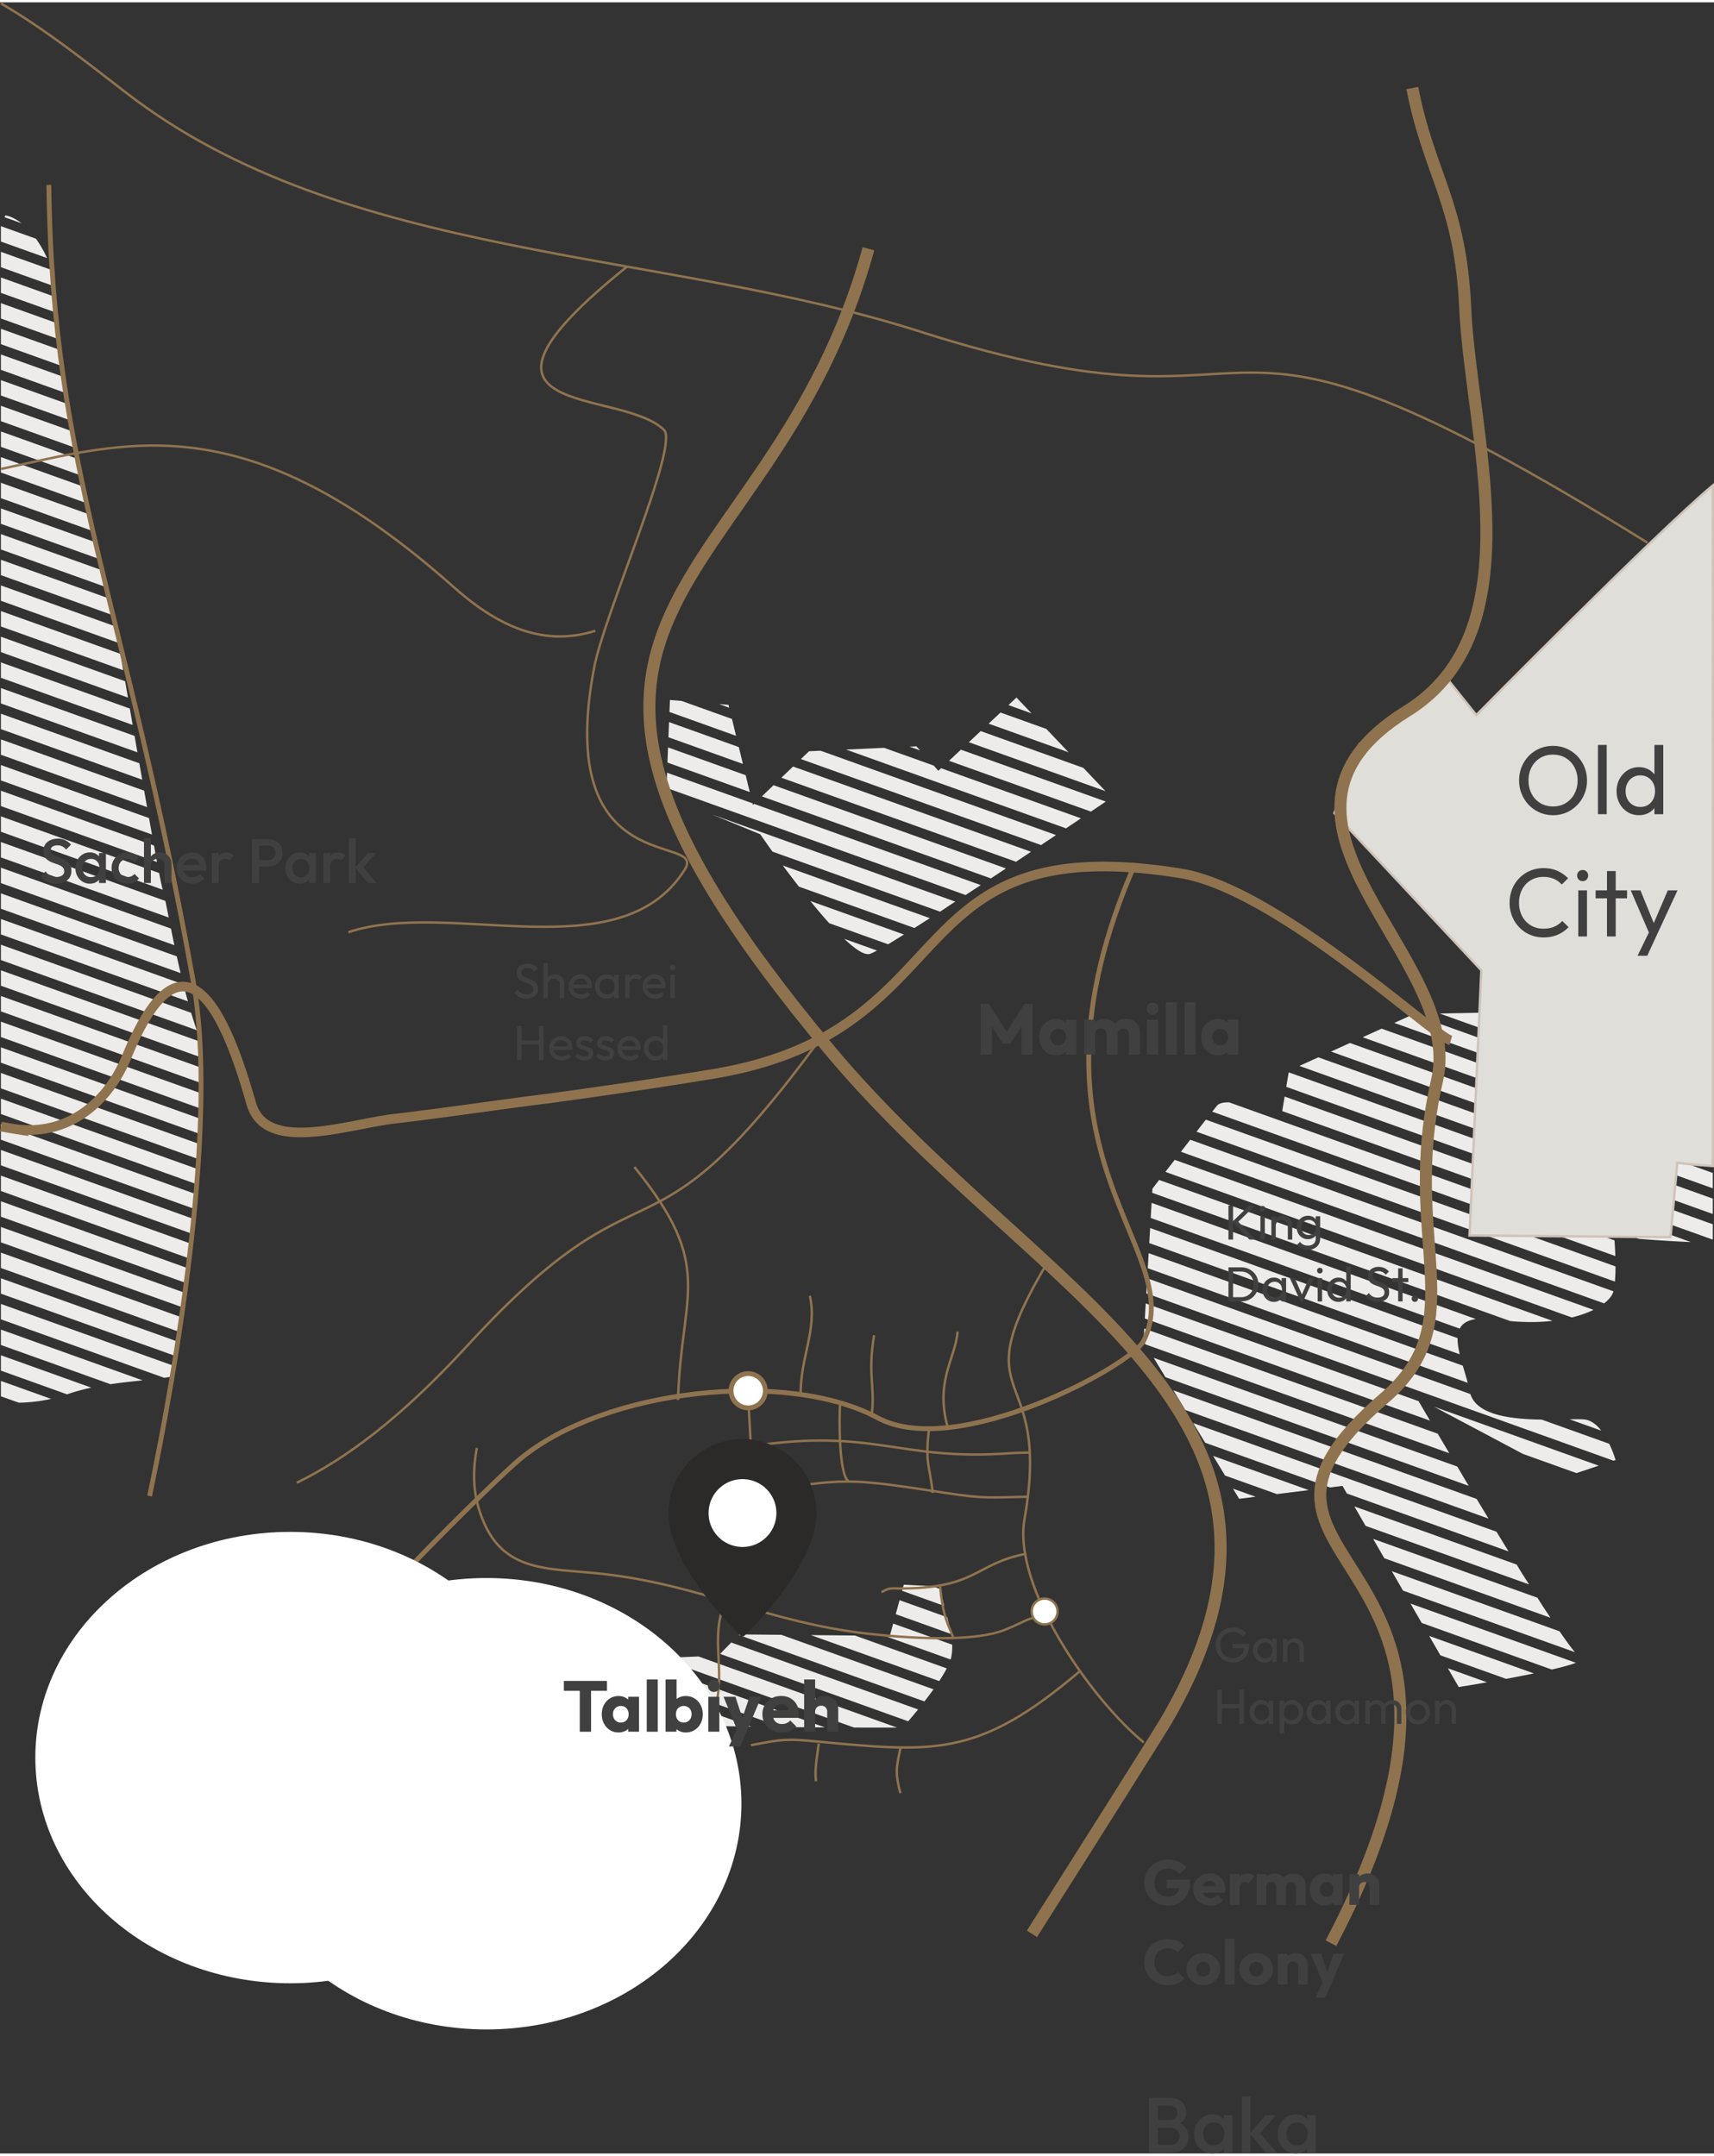 <svg xmlns="http://www.w3.org/2000/svg" xml:space="preserve" width="400" height="503"
     style="shape-rendering:geometricPrecision;text-rendering:geometricPrecision;image-rendering:optimizeQuality;fill-rule:evenodd;clip-rule:evenodd"
     viewBox="0 0 1596.266 2002.924"><rect x="0" y="0" width="1596.266" height="2002.924" fill="#333333" stroke="none"/><defs><style>.str2,.str3,.str4{stroke:#8f734f;stroke-width:4.484;stroke-miterlimit:22.926}.str3,.str4{stroke-width:2.242}.str4{stroke-width:11.21}.fil3{fill:none}.fil4{fill:#fff}.fil0{fill:#404041;fill-rule:nonzero}</style></defs>
    <g id="Layer_x0020_1"><path class="fil0" d="M1075.838 2002.188v-7.289h14.644c2.585 0 4.569-.801 5.988-2.402 1.4-1.601 2.1-3.454 2.1-5.539a8.58 8.58 0 0 0-.933-3.937c-.635-1.217-1.569-2.185-2.768-2.918-1.218-.718-2.686-1.085-4.387-1.085h-14.644v-7.29h13.41c2.185 0 3.937-.567 5.255-1.685 1.301-1.117 1.968-2.768 1.968-4.953 0-2.187-.667-3.837-1.968-4.955-1.318-1.116-3.07-1.666-5.255-1.666h-13.41v-7.29h13.627c3.453 0 6.321.634 8.607 1.884 2.287 1.267 3.986 2.902 5.104 4.887 1.118 1.985 1.668 4.137 1.668 6.422 0 2.67-.733 5.02-2.218 7.055-1.484 2.05-3.651 3.702-6.522 4.953l.651-2.619c3.202 1.317 5.704 3.152 7.504 5.538 1.802 2.384 2.702 5.17 2.702 8.39 0 2.621-.65 5.02-1.934 7.206-1.283 2.186-3.186 3.953-5.687 5.287-2.501 1.334-5.57 2.001-9.206 2.001h-14.295l-.001.005zm-5.755 0v-51.005h8.372v51.005h-8.372z"/>
        <path id="_1" class="fil0"
              d="M1128.961 2002.924c-3.152 0-6.005-.801-8.557-2.403-2.551-1.617-4.57-3.786-6.055-6.521-1.468-2.753-2.218-5.822-2.218-9.225 0-3.453.752-6.555 2.218-9.291 1.485-2.751 3.504-4.937 6.055-6.554 2.551-1.635 5.403-2.453 8.557-2.453 2.686 0 5.054.567 7.105 1.717a12.95 12.95 0 0 1 4.919 4.705c1.218 1.985 1.818 4.253 1.818 6.772v10.058c0 2.518-.584 4.786-1.767 6.771-1.201 2.001-2.837 3.569-4.92 4.704-2.101 1.152-4.469 1.718-7.155 1.718v.002zm1.318-7.589c2.969 0 5.353-.984 7.171-2.985 1.833-1.985 2.736-4.537 2.736-7.656 0-2.084-.418-3.919-1.234-5.538-.833-1.601-1.985-2.852-3.468-3.752-1.469-.884-3.22-1.333-5.205-1.333-1.935 0-3.652.449-5.137 1.333-1.484.9-2.651 2.151-3.503 3.752-.85 1.618-1.268 3.454-1.268 5.538 0 2.102.418 3.938 1.268 5.555.85 1.6 2.019 2.852 3.503 3.752 1.485.884 3.202 1.334 5.137 1.334zm9.407 6.853v-9.391l1.384-8.539-1.384-8.457v-8.588h8.007v34.975h-8.007z"/>
        <path id="_2" class="fil0"
              d="m1178.814 2002.188-14.794-17.847 14.711-17.131h9.558l-16.913 19.232.367-4.586 17.28 20.332h-10.209zm-22.233 0v-52.472h8.023v52.472h-8.023z"/>
        <path id="_3" class="fil0"
              d="M1206.719 2002.924c-3.151 0-6.004-.801-8.557-2.403-2.551-1.617-4.57-3.786-6.054-6.521-1.484-2.753-2.218-5.822-2.218-9.225 0-3.453.734-6.555 2.218-9.291 1.484-2.751 3.503-4.937 6.054-6.554 2.551-1.635 5.404-2.453 8.557-2.453 2.67 0 5.038.567 7.106 1.717a12.956 12.956 0 0 1 4.919 4.705c1.217 1.985 1.818 4.253 1.818 6.772v10.058c0 2.518-.586 4.786-1.784 6.771-1.186 2.001-2.818 3.569-4.92 4.704-2.085 1.152-4.469 1.718-7.139 1.718v.002zm1.317-7.589c2.97 0 5.355-.984 7.173-2.985 1.817-1.985 2.735-4.537 2.735-7.656 0-2.084-.418-3.919-1.233-5.538-.834-1.601-1.985-2.852-3.469-3.752-1.485-.884-3.22-1.333-5.206-1.333-1.95 0-3.651.449-5.136 1.333-1.484.9-2.651 2.151-3.502 3.752-.85 1.618-1.268 3.454-1.268 5.538 0 2.102.418 3.938 1.268 5.555.849 1.6 2.018 2.852 3.502 3.752 1.485.884 3.186 1.334 5.136 1.334zm9.407 6.853v-9.391l1.384-8.539-1.384-8.457v-8.588h8.007v34.975h-8.007z"/>
        <path d="m1316.167 942.257-17.662 7.989 296.64 106.246v-14.328l-278.978-99.909v.002zm278.978 28.221v14.328l-106.73-38.229 64.532 8.791 42.198 15.112v-.002zm0 23.902v14.309l-191.011-68.4 33.457-.635 7.674 1.051 149.88 53.673v.002zm0 23.884v14.328l-254.359-91.102 37.962-.718 216.395 77.492h.002zm0 47.785v14.329L1269.05 963.589l17.647-7.988 308.45 110.451-.002-.003zm0 23.903v14.31l-355.567-127.331 17.647-7.988 337.92 121.009zm0 23.885v14.329l-385.039-137.888 17.663-7.989 367.376 131.548zm0 23.901v14.31l-397.232-142.257 2.252-13.512 394.98 141.459zm-398.734-118.906-2.252 13.511 332.217 118.974c13.209 1.05 30.623 2.268 48.302 2.985l-378.267-135.47zm-51.639 5.404c-5.255-.101-9.407.733-11.359 3.07-1.469 1.833-3.036 3.77-4.47 5.57l375.449 134.466a389.38 389.38 0 0 0-.783-14.593l-358.821-128.497-.016-.016zm-21.733 16.112a3149.73 3149.73 0 0 0-8.724 11.192l389.677 139.556c.35-4.504.552-9.007.552-13.512v-.6l-381.505-136.636zm-14.543 18.681-8.69 11.209 394.131 141.156c4.62-3.586 7.605-7.423 8.706-11.209l-394.147-141.156zm-14.479 18.713-8.674 11.209 378.519 135.551c7.772-1.901 14.545-4.32 20.182-7.088l-390.027-139.672zm-14.461 18.714-6.287 8.173-.217 3.803 333.45 119.424c14.395 1.368 27.655 1.167 39.446-.183l-366.392-131.216v-.001zm-7.055 21.366-.833 14.028 287.8 103.06c2.352-4.586 7.005-7.756 15.077-8.923l-302.044-108.165zm-1.367 23.402-.818 14.027 289.167 103.561c-1.283-5.437-2.118-10.541-1.999-15.045l-286.35-102.545v.002zm-1.369 23.4-.818 14.028 297.959 106.714c-1.399-5.337-3.054-10.725-4.57-15.962l-292.571-104.78zm-1.368 23.402-.817 14.027 435.146 155.834 1.883-.635s-2.019-7.088-5.921-15.127l-62.882-22.516c-28.022-.349-60.313-4.036-66.4-23.785l-301.011-107.798h.002zm-1.368 23.418-.817 14.011 265.567 95.106a5387.727 5387.727 0 0 1-10.658-18.131l-254.092-90.986zm-1.366 23.4-.682 11.643 1.884 3.101 282.862 101.293c-3.852-6.489-7.472-12.593-10.775-18.163l-273.289-97.874zm8.622 26.971 11.092 18.298 282.513 101.176c-3.152-5.004-7.472-12.558-10.708-17.964l-282.696-101.242-.201-.268zm18.498 30.523 11.093 18.298 282.379 101.125c-3.721-6.138-7.406-12.258-11.042-18.279l-282.43-101.142v-.002zm18.515 30.523 11.092 18.298 116.222 41.615 11.658-1.451 4.105 7.105 150.562 53.906c-3.736-6.053-7.488-12.193-11.24-18.329L1111.3 1322.863l-.002-.002zm18.496 30.523 11.093 18.297 48.27 17.28 29.639-3.703-89.002-31.874zm18.516 30.523 5.72 9.441 15.31-1.919-21.033-7.522h.003zm113.051 16.596 10.426 18.046 152.264 54.526c-3.787-5.838-8.256-12.776-11.526-18.481l-151.18-54.141.016.05zm17.411 30.123 10.442 18.065 154.768 55.424c-3.969-5.921-8.356-12.476-12.127-18.646l-153.148-54.841h.065v-.002zm17.414 30.123 10.442 18.064 160.087 57.328c-3.586-4.237-8.457-10.926-14.279-19.43l-156.252-55.96.002-.002zm17.414 30.14 10.442 18.045 121.157 43.399c9.473-2.201 17.48-4.352 22.484-6.271l-154.083-55.173zm17.412 30.121 10.442 18.063 61.195 21.918a1316.16 1316.16 0 0 0 25.92-5.038l-97.557-34.942v-.001zm17.414 30.14 10.124 17.496s11.058-1.768 26.321-4.453l-36.445-13.043zm-12.926-243.567 82.878 43.998 49.786 17.83 20.717-6.905-153.381-54.925v.002zm155.783 22.316c-4.303-5.537-9.624-9.875-15.879-10.441-3.101-.283-7.84-.25-13.643-.133l29.522 10.574zM946.655 647.285l13.993 14.729-21.483-7.69 7.488-7.039h.002zm27.805 29.238 20.667 21.716-74.407-26.635 11.043-10.357 42.7 15.278-.003-.002zm34.477 36.246 20.65 21.716-127.312-45.601 11.057-10.357 95.607 34.244-.002-.002zm20.915 31.388c-3.319 2.235-8.023 5.421-13.86 9.341l-132.15-47.321 11.043-10.357 134.968 48.337h-.001zm-23.151 15.595a4292.24 4292.24 0 0 1-13.895 9.342l-204.871-73.372 35.46-1.601 46.185 16.53 4.337 4.821 2.535-2.368 130.249 46.651v-.003zM983.5 775.33c-4.488 3.003-9.158 6.122-13.944 9.325L745.87 704.561l7.605-7.272 10.724-.484 219.299 78.525h.002zm-23.283 15.563c-4.586 3.052-9.257 6.154-13.993 9.306l-218.531-78.258 10.891-10.426 221.635 79.378h-.002zm-23.368 15.529c-4.67 3.085-9.356 6.189-14.043 9.275l-213.278-76.375 10.892-10.407 216.429 77.509v-.002zm-23.468 15.477c-4.737 3.12-9.458 6.221-14.111 9.275l-278.611-99.777.567-14.111 79.611 28.504.349 1.5 1.05-.999 211.143 75.622v-.016l.002.002zm-23.585 15.445c-4.302 2.469-10.107 6.69-14.31 9.307L719.401 790.76a2596.628 2596.628 0 0 1-11.392-16.179l-44.801-18.364 226.57 81.145.016-.016.002-.002zm-23.801 15.379c-5.02 3.22-9.825 6.272-14.395 9.158l-107.58-38.53a1084.29 1084.29 0 0 1-14.977-19.681l136.953 49.053h-.001zm-24.117 15.245c-4.903 2.969-9.857 6.171-14.811 9.058l-54.858-19.648a516.903 516.903 0 0 1-17.547-20.65l87.2 31.224.016.016zm-25.135 14.894c-2.885 1.552-5.089 2.602-6.455 3.07-5.02 1.668-13.727-4.186-24.019-13.977l30.474 10.907zM621.595 707.847l.566-14.127 72.289 25.886 3.819 15.695-76.674-27.472V707.847zm.935-23.567.566-14.111 64.965 23.251 3.818 15.695-69.351-24.837.002.002zm.95-23.552.45-11.158 10.891.899 46.852 16.779 3.836 15.695-62.029-22.217v.002zm46.185-7.356 8.806.733.65 2.652-9.44-3.386h-.016v.001zm177.466 39.664 6.337-.282 3.403 3.77-9.74-3.485v-.003zm28.789 784.474c.95 5.371 2.168 10.523 3.435 15.546l-39.212-14.044 1.55-5.687 26.588 1.435 7.639 2.736v.015-.001zm6.205 26.104c1.4 5.371 2.685 10.541 3.535 15.596l-51.456-18.431 3.554-13.043 44.367 15.879v-.001zm4.652 25.569c.132 3.837-.085 7.623-.834 11.359a24.069 24.069 0 0 1-.635 2.435l-61.564-22.05 4.955.05 3.119-11.476 54.957 19.682h.002zm-5.035 22.083a133.89 133.89 0 0 1-7.055 11.792l-119.524-42.799 41.096.4 85.483 30.607zm-12.345 19.466c-2.686 3.77-5.638 7.623-8.457 11.29l-172.964-61.929.466-.484 39.247.384 141.707 50.739h.001zm-14.376 18.747c-2.919 3.67-6.155 7.439-9.174 11.026l-175.214-62.747 10.391-10.592 173.997 62.297v.016zm-19.515 16.911c-7.205 0-21.433.016-40.13-.049l-180.453-64.632c12.209-.55 25.318-1.134 35.576-1.569l185.007 66.25zm-67.235-.183c-12.725-.083-26.553-.2-40.964-.349l-233.492-83.629a693.979 693.979 0 0 1-1.333-13.128l5.937.466 76.759 27.488c-.217 3.937 1.018 6.756 5.186 6.438 2.119-.167 6.004-.384 10.992-.651l176.915 63.364v.001zm-68.684-.716a6046.706 6046.706 0 0 1-42.115-.751l-160.438-57.461a685.226 685.226 0 0 1-2.035-15.045l204.588 73.255v.002zm-70.87-1.469c-15.612-.45-30.64-.984-44.45-1.617l-82.712-29.604c-1.051-5.054-2.085-10.225-2.935-15.361l130.098 46.584-.001-.002zm-76.174-3.385c-24.985-1.767-41.782-4.054-43.899-7.022-1.55-2.186-3.019-5.771-4.387-10.274l48.286 17.296zm-20.131-88.466 49.921 3.818s-3.054 5.871-5.171 12.21l-44.75-16.03v.002zM5.047 198.346l-.919 1.652 15.912 5.686c-8.64-6.739-14.995-7.338-14.995-7.338h.002zM.844 1297.908v-14.31l46.736 16.729a146.998 146.998 0 0 1-30.123 3.519l-16.613-5.938zm0-23.883v-14.329l84.197 30.155a192.261 192.261 0 0 0-22.484 6.205l-.085.034-61.629-22.065h.001zm0-23.903v-14.328l132 47.286c-9.456.984-19.596 2.018-30.005 3.569L.844 1250.122zm0-23.883v-14.328L162 1269.621c-.551 3.302-1.085 6.589-1.635 9.857-2.368.45-4.837.85-7.406 1.233L.844 1226.237v.002zm0-23.903v-14.31l164.742 58.995c-.201 3.903-1.618 9.557-1.97 13.443L.844 1202.336zm0-23.901v-14.31l168.144 60.211c-.634 4.171-1.519 9.474-2.101 13.593L.844 1178.435zm0-23.884v-14.311l171.33 61.347c-.566 4.419-1.384 9.291-1.919 13.593L.844 1154.551zm0-23.903v-14.309l174.299 62.412c-.617 4.105-1.136 9.59-1.651 13.779L.844 1130.65v-.002zm0-23.883v-14.329l177 63.398c-.516 4.586-1.034 9.174-1.585 13.744L.844 1106.765zm0-23.903v-14.31l179.453 64.267c-.349 4.286-1 9.34-1.451 13.743l-178-63.697-.002-.003zm0-23.883v-14.328l181.604 65.032c-.183 4.338-.801 9.492-1.201 13.827L.844 1058.977v.002zm0-23.903v-14.31l183.422 65.685c-.116 4.353-.883 9.557-1.085 13.992L.844 1035.076zm0-23.883v-14.328l184.873 66.199c-.233 4.488-.733 9.59-.884 14.011L.844 1011.193zm0-23.902V972.98l185.873 66.568c-.101 4.454-.368 9.624-.5 14.128L.844 987.293v-.002zm0-23.884v-14.31l186.357 66.734a836.884 836.884 0 0 1-.232 14.228L.844 963.408v-.001zm0-23.902v-14.311l186.241 66.685c.084 4.736.132 9.541.15 14.377L.844 939.505zm0-23.884v-14.328l185.341 66.367c.267 4.786.466 9.64.634 14.561L.846 915.621H.844zm0-23.902v-14.31l177.201 63.464a454.804 454.804 0 0 0 5.187 16.162L.844 891.719zm0-23.883v-14.329L170.79 914.37c1.334 5.254 2.718 10.558 4.186 15.813L.844 867.836zm0-23.903v-14.31l163.807 58.661a909.542 909.542 0 0 0 3.569 15.596L.844 843.935v-.002zm0-23.884v-14.328l158.354 56.708a1466.63 1466.63 0 0 0 3.202 15.462L.844 820.048v.001zm0-23.902v-14.31l153.199 54.858c.884 4.271 1.902 9.492 3.086 15.429L.844 796.15v-.003zm0-23.884v-14.329l147.362 52.774c1.601 8.191 2.701 13.394 3.22 14.912.049.182.116.399.183.634L.844 772.263zm0-23.902v-14.31l142.559 51.055c1.035 5.619 1.985 10.74 2.852 15.328L.846 748.361H.844zm0-23.884v-14.328l137.939 49.403c.968 5.372 1.883 10.474 2.768 15.311L.844 724.476v.001zm0-23.901v-14.311l133.417 47.77 2.702 15.295L.844 700.576zm0-23.885v-14.328l128.932 46.169 2.669 15.278L.846 676.691H.844zm0-23.901v-14.311l124.478 44.569 2.67 15.278L.846 652.791l-.002-.001zm0-23.887v-14.328l120.057 43 2.651 15.261L.843 628.903h.001zm0-23.899v-14.31l115.671 41.413 2.636 15.263L.844 605.005v-.001zm0-23.887v-14.328l111.301 39.863 2.619 15.245L.844 581.116v.001zm0-23.899v-14.31l106.948 38.294.016.016 2.602 15.229L.843 557.218h.001zm0-23.887v-14.328l100.542 36.011c1.267 5.187 2.551 10.426 3.837 15.678L.844 533.331zm0-23.9v-14.309l94.205 33.724c1.25 5.187 2.518 10.426 3.786 15.679L.844 509.431zm0-23.885v-14.329l88.033 31.523c1.217 5.187 2.435 10.391 3.67 15.628L.844 485.543v.003zm0-23.901v-14.31l82.079 29.389c1.152 5.17 2.335 10.375 3.536 15.577L.844 461.644v.001zm0-23.885v-14.329l76.425 27.371a3035.2 3035.2 0 0 0 3.353 15.512L.844 437.76zm0-23.9v-14.311l71.154 25.47a1688.39 1688.39 0 0 0 3.119 15.444L.844 413.86zm0-23.902v-14.31l66.301 23.735c.934 5.136 1.884 10.241 2.852 15.344L.844 389.96v-.002zm0-23.884v-14.311l61.93 22.167a1987.34 1987.34 0 0 0 2.551 15.228L.843 366.074h.001zm0-23.902v-14.31l58.045 20.782c.733 5.071 1.484 10.108 2.286 15.128l-60.329-21.6H.844zm0-23.884v-14.329l54.708 19.598c.617 5.038 1.268 10.042 1.934 15.011L.844 318.286v.002zm0-23.902v-14.31l51.872 18.564c.517 5.02 1.067 9.974 1.635 14.912L.844 294.386zm0-23.886v-14.329l49.522 17.748c.434 4.97.884 9.891 1.352 14.795L.846 270.5H.844zm0-23.899V232.29l47.686 17.08c.317 4.937.667 9.825 1.034 14.678L.844 246.602v-.001zm0-23.887v-14.31l32.643 11.675c3.468 4.853 6.988 10.791 10.375 18.03L.846 222.714H.844z"
              style="fill:#edecea"/>
        <path d="M1595.145 449.821c-54.04 45.25-220.267 213.878-220.267 213.878l-25.169-31.457-83.362 58.193-23.601 64.499L1379.6 901.211l-11.008 246.952 187.174 1.569 6.288-69.204s15.212 1.853 33.091 2.969V449.821z"
              style="fill:#e0ded9;stroke:#cfc4ba;stroke-width:2.242;stroke-miterlimit:22.926"/>
        <path class="fil3"
              d="M1351.127 966.574c-16.746-4.786-162.672-141.139-251.189-155.499-269.269-43.667-196.38 146.776-435.394 186.607-47.269 7.872-101.192 15.745-153.548 22.934-46.552 5.704-97.808 13.577-143.791 18.848-45.717 5.62-120.007 32.457-133.25-14.194-21.016-74.088-60.697-178.368-115.839-43.732-17.712 43.232-55.141 74.223-104.012 67.534a364.738 364.738 0 0 1-13.243-2.353"
              style="stroke:#8f734f;stroke-width:8.969;stroke-miterlimit:22.926"/>
        <path class="fil3 str2"
              d="M1057.239 801.802c-119.575 272.722 51.138 358.12 7.739 444.685-11.426 22.817-174.113 111.183-247.602 71.487-83.763-45.235-253.492-27.422-332.951 38.247-25.387 20.964-178.384 172.797-179.703 192.677"/>
        <path class="fil3 str3"
              d="M764.186 964.608c-167.276 228.84-156.002 97.673-329.215 286.433-62.847 68.467-114.02 105.595-158.586 127.361m699.01-204.953c-81.413 136.769 4.937 89.817-21.267 238.829-11.175 63.565 62.646 168.411 111.083 207.922M.844 434.491c117.323-24.952 227.272-62.812 421.717 109.983 37.762 33.558 80.944 56.859 131.882 40.681m979.84-82.045c-446.421-276.959-312.569-79.777-677.878-196.698C615.39 229.27 320.602 241.313 117.431 84.129 77.584 53.323 41.441 24.718.844.967"/>
        <path class="fil3 str4"
              d="M808.77 229.404C717 564.222 420.161 554.748 773.611 976.6c192.144 229.341 480.129 335.037 312.901 622.72-5.303 9.14-65.983 105.346-125.461 199.101"/>
        <path class="fil3 str3"
              d="M324.439 865.783c94.82-31.608 253.04 37.261 313.236-58.228 21.799-34.593-122.591 12.942-84.363-188.059 9.709-51.006 79.576-207.339 65.033-221.448-41.282-39.997-213.944-8.04-33.909-152.382M444.077 1345.962c-3.469 18.597-3.753 37.243 1.368 54.925 18.297 63.064 62.763 56.308 116.889 62.513 91.319 10.458 152.798 44.934 245.284 55.475 51.023 5.807 103.127 6.621 128.13-3.468 11.109-4.488 15.996-7.323 21.182-9.423 5.187-2.101 10.69-3.485 23.051-5.089"/>
        <path class="fil3 str3"
              d="M696.801 1292.738c-.284 28.487 13.96 141.823-16.03 187.14-30.89 46.72 13.709 93.621-37.929 145.242"/>
        <path class="fil4 str2"
              d="M696.801 1308.717c-8.823 0-15.98-7.155-15.98-15.979 0-8.823 7.155-15.98 15.98-15.98 8.822 0 15.979 7.155 15.979 15.98 0 8.822-7.155 15.979-15.979 15.979z"/>
        <path class="fil4 str3"
              d="M972.859 1510.318c-6.654 0-12.041-5.387-12.041-12.042s5.387-12.042 12.041-12.042c6.655 0 12.059 5.387 12.059 12.042s-5.404 12.042-12.059 12.042z"/>
        <path class="fil3 str2"
              d="M45.51 169.993c3.02 266.75 71.239 387.941 134.619 742.492 22.917 128.215-14.561 354.117-40.814 478.343"/>
        <path class="fil3 str3"
              d="M1006.034 1553.585c-97.44 82.73-137.036 75.707-253.424 64.998-23.869-2.201-30.891.168-53.275 4.186"/>
        <path class="fil3 str3"
              d="M838.557 1625.588c-3.919 18.231-4.953 23.434 0 41.865m-76.039-46.133c-1.418 11.057-3.985 23.999-2.569 35.025m115.588-181.186c2.634 24.202 4.069 27.639 12.809 48.705"/>
        <path class="fil3 str3"
              d="M955.914 1444.468c-48.653 9.373-45.569 32.425-118.04 32.39-8.84-.015-9.658-.783-16.945 3.486M699.57 1344.41c115.572-17.363 136.703 14.078 240.914 6.539 5.221-.367 10.493-.584 15.746-.584 1.018 0 2.05.034 3.034.034m-259.694 37.577c89.267-14.061 87.533-14.426 180.837-.133 36.811 5.621 41.165 4.304 77.158 3.555"/>
        <path class="fil3 str3"
              d="M865.312 1328.182c-4.104 30.991.299 33.058 3.403 59.794m-86.281-83.711c-1.02 11.858-1.385 66.432 7.689 72.621m-35.879-172.581c7.171 31.941-9.391 57.793-8.539 93.12m68.335-56.392c-6.437 38.779 1.668 48.787-2.551 76.04m80.31-79.459c-1.869 25.368-21.883 46.435-8.557 91.42m-292.455-244.636c76.074 93.57 43.466 116.271 40.681 216.929"/>
        <path class="fil3 str4"
              d="M1239.544 1807.126c197.647-376.5-139.087-345.144 49.954-507.749 83.479-71.805 14.445-147.145 48.902-295.855 26.57-114.638-192.979-241.499-28.221-343.559 119.89-74.255 59.596-258.46 54.359-375.817-4.321-97.141-33.658-124.045-49.22-204.372"/>
        <path class="fil4"
              d="M690.664 1357.938c26.436 0 47.852 20.898 47.852 46.685 0 25.802-21.416 46.701-47.852 46.701-26.437 0-47.871-20.899-47.871-46.701 0-25.787 21.434-46.685 47.871-46.685z"/>
        <path d="M691.498 1337.722c-38.03.05-68.852 30.872-68.903 68.901 0 49.453 64.182 111.402 66.917 114.021a2.836 2.836 0 0 0 1.986.801c.733 0 1.45-.283 1.985-.801 2.717-2.619 66.9-64.565 66.9-114.021-.05-38.029-30.856-68.851-68.885-68.901zm0 100.475c-17.446 0-31.593-14.144-31.593-31.574 0-17.446 14.145-31.591 31.593-31.591 17.429 0 31.572 14.143 31.572 31.591-.015 17.43-14.143 31.558-31.572 31.574z"
              style="fill:#2b2a29;fill-rule:nonzero"/>
        <path class="fil4"
              d="M453.052 1887.419c131.133 0 237.446-94.087 237.446-210.143 0-116.07-106.313-210.158-237.446-210.158-131.149 0-237.463 94.088-237.463 210.158 0 116.056 106.312 210.143 237.463 210.143z"/>
        <path class="fil4"
              d="M270.347 1844.454c131.133 0 237.445-94.071 237.445-210.142 0-116.07-106.312-210.159-237.445-210.159-131.133 0-237.445 94.089-237.445 210.159 0 116.071 106.312 210.142 237.445 210.142z"/>
        <path class="fil0"
              d="M1446.466 756.834h-.251a31.27 31.27 0 0 1-12.208-2.484 31.489 31.489 0 0 1-10.125-6.955 32.242 32.242 0 0 1-6.721-10.357 32.738 32.738 0 0 1-2.402-12.309v-.234c0-4.519.801-8.723 2.402-12.609a32.143 32.143 0 0 1 6.67-10.258 30.504 30.504 0 0 1 10.042-6.856c3.819-1.635 7.958-2.452 12.41-2.452 4.454 0 8.608.817 12.427 2.452 3.818 1.618 7.189 3.903 10.074 6.856 2.884 2.969 5.205 6.472 6.771 10.307 1.618 3.902 2.434 8.123 2.434 12.643v.183a32.621 32.621 0 0 1-9.157 22.666 31.344 31.344 0 0 1-10.024 6.923 30.917 30.917 0 0 1-12.109 2.484h-.233zm-.183-8.139c4.521 0 8.474-1.035 11.893-3.12a22.389 22.389 0 0 0 8.072-8.573c1.985-3.652 2.985-7.823 2.985-12.526 0-3.486-.566-6.69-1.717-9.608a23.525 23.525 0 0 0-4.787-7.64 21.541 21.541 0 0 0-7.221-5.02c-2.786-1.167-5.853-1.751-9.225-1.751-4.452 0-8.39 1.018-11.791 3.07a21.924 21.924 0 0 0-8.023 8.488c-1.968 3.62-2.935 7.772-2.935 12.477 0 3.484.55 6.721 1.668 9.707 1.117 2.969 2.67 5.539 4.686 7.674a21.43 21.43 0 0 0 7.24 5.02c2.786 1.201 5.853 1.802 9.157 1.802h-.002z"/>
        <path id="_1_0" class="fil0" d="M1488.198 755.917v-64.5h8.14v64.5z"/>
        <path id="_2_1" class="fil0"
              d="M1526.41 756.834c-3.969 0-7.522-.984-10.659-2.934a21.36 21.36 0 0 1-7.455-8.007c-1.835-3.369-2.753-7.171-2.753-11.376 0-4.22.918-8.023 2.753-11.391a21.69 21.69 0 0 1 7.455-8.039c3.137-1.985 6.69-2.969 10.659-2.969 3.202 0 6.089.667 8.674 2.019a16.803 16.803 0 0 1 6.287 5.604c1.585 2.384 2.485 5.136 2.67 8.271v12.911a16.722 16.722 0 0 1-2.62 8.224 16.388 16.388 0 0 1-6.237 5.654c-2.585 1.352-5.503 2.035-8.774 2.035v-.002zm1.368-7.69c2.702 0 5.07-.635 7.089-1.901a13.05 13.05 0 0 0 4.736-5.187c1.151-2.202 1.719-4.705 1.719-7.539 0-2.953-.586-5.52-1.753-7.673a13.504 13.504 0 0 0-4.787-5.154c-2.018-1.268-4.387-1.903-7.104-1.903-2.702 0-5.089.635-7.14 1.903a13.241 13.241 0 0 0-4.82 5.186c-1.186 2.202-1.768 4.72-1.768 7.539 0 2.902.585 5.438 1.768 7.639 1.167 2.202 2.801 3.937 4.871 5.187 2.085 1.267 4.469 1.901 7.189 1.901v.002zm21.232 6.773h-8.223v-11.56l1.534-10.473-1.534-10.391V691.42h8.223v64.498-.001z"/>
        <path id="_3_2" class="fil0"
              d="M1437.526 870.653c-4.521 0-8.706-.833-12.559-2.484a30.733 30.733 0 0 1-10.074-6.907 31.552 31.552 0 0 1-6.639-10.306 33.514 33.514 0 0 1-2.352-12.326v-.233c0-4.519.783-8.723 2.352-12.643a30.945 30.945 0 0 1 16.663-17.112c3.836-1.668 8.006-2.486 12.508-2.486 4.954 0 9.274.834 13.027 2.52a33.71 33.71 0 0 1 9.923 6.871l-5.871 5.872a20.984 20.984 0 0 0-7.272-5.237c-2.853-1.267-6.121-1.902-9.807-1.902-3.302 0-6.338.601-9.107 1.768a21.111 21.111 0 0 0-7.24 5.004 22.844 22.844 0 0 0-4.736 7.69c-1.118 2.934-1.668 6.17-1.668 9.657 0 3.504.55 6.722 1.668 9.674a22.99 22.99 0 0 0 4.736 7.674 21.403 21.403 0 0 0 7.24 5.019 22.972 22.972 0 0 0 8.84 1.752h.267c3.919 0 7.322-.651 10.208-1.935a21.141 21.141 0 0 0 7.323-5.286l5.871 5.787a30.86 30.86 0 0 1-10.158 7.039c-3.888 1.684-8.272 2.535-13.143 2.535v-.005z"/>
        <path id="_4" class="fil0"
              d="M1469.868 869.753v-42.914h8.124v42.914h-8.124zm4.07-51.505c-1.519 0-2.752-.485-3.721-1.485-.95-.984-1.433-2.252-1.433-3.752 0-1.435.483-2.652 1.433-3.653.969-1 2.202-1.484 3.721-1.484 1.5 0 2.736.5 3.702 1.484.95 1.001 1.434 2.218 1.434 3.653 0 1.5-.484 2.751-1.434 3.752-.968 1-2.202 1.485-3.702 1.485z"/>
        <path id="_5" class="fil0"
              d="M1496.604 869.753v-60.894h8.124v60.894h-8.124zm-10.576-35.51v-7.406h29.271v7.406h-29.271z"/>
        <path id="_6" class="fil0"
              d="m1537.351 870.103-18.615-43.266h9.04l13.81 33.875h-2.885l14.546-33.875h9.04l-20.066 43.266h-4.871.001zm-12.293 17.631 12.644-25.937 4.519 8.306-8.124 17.631h-9.039z"/>
        <path class="fil0"
              d="M1087.345 1772.099h-.15c-2.868 0-5.704-.566-8.356-1.651a21.242 21.242 0 0 1-6.907-4.554 21.297 21.297 0 0 1-6.305-15.127v-.15c0-3.02.567-5.838 1.701-8.423a21.275 21.275 0 0 1 4.754-6.806 21.418 21.418 0 0 1 7.088-4.52 23.331 23.331 0 0 1 8.523-1.616h.183c3.57 0 6.822.633 9.741 1.934a19.755 19.755 0 0 1 7.271 5.353l-6.305 6.306a12.97 12.97 0 0 0-4.705-3.888c-1.802-.868-3.837-1.302-6.12-1.302-2.435 0-4.604.535-6.538 1.618a11.64 11.64 0 0 0-4.504 4.538c-1.068 1.95-1.618 4.201-1.618 6.806 0 2.585.535 4.852 1.601 6.82 1.051 1.97 2.502 3.486 4.353 4.586 1.834 1.102 3.954 1.652 6.356 1.652 2.434 0 4.504-.467 6.205-1.384 1.718-.918 3.02-2.252 3.953-4.004.918-1.751 1.384-3.869 1.384-6.387l6.121 4.119-18.547-.283v-7.84h21.833v1.352c0 5.004-.884 9.19-2.669 12.576-1.784 3.403-4.271 5.955-7.423 7.69-3.151 1.717-6.805 2.585-10.907 2.585h-.016.003z"/>
        <path id="_1_0_3" class="fil0"
              d="M1127.26 1772.099c-3.102 0-5.854-.634-8.273-1.917a14.396 14.396 0 0 1-5.67-5.322c-1.384-2.285-2.069-4.853-2.069-7.705 0-2.869.682-5.438 2.035-7.69 1.351-2.267 3.186-4.035 5.503-5.321 2.319-1.302 4.92-1.95 7.841-1.95 2.818 0 5.302.617 7.473 1.818a13.269 13.269 0 0 1 5.087 5.069c1.234 2.151 1.852 4.637 1.852 7.423 0 1.201-.132 2.402-.418 3.585l-24.65.051v-6.171l20.832-.067-3.887 2.585c-.034-1.635-.3-3.003-.767-4.085a5.3 5.3 0 0 0-2.085-2.469c-.919-.566-2.052-.85-3.387-.85-1.418 0-2.636.318-3.686.969a6.462 6.462 0 0 0-2.403 2.735c-.566 1.185-.849 2.62-.849 4.303 0 1.685.299 3.12.9 4.321.617 1.201 1.485 2.119 2.601 2.768 1.117.651 2.435.968 3.969.968.051 0 .1.016.133.016a9.346 9.346 0 0 0 3.686-.751c1.151-.484 2.135-1.217 3.003-2.201l4.953 4.937a13.482 13.482 0 0 1-5.119 3.721 17.161 17.161 0 0 1-6.404 1.232h-.201v-.002z"/>
        <path id="_2_1_4" class="fil0"
              d="M1145.39 1771.448v-28.603h9.008v28.603h-9.008zm9.006-15.712-3.752-2.952c.733-3.337 2-5.922 3.752-7.772 1.767-1.834 4.236-2.753 7.372-2.753 1.367 0 2.569.201 3.62.617a7.128 7.128 0 0 1 2.735 1.903l-5.353 6.771a4.113 4.113 0 0 0-1.484-1 5.287 5.287 0 0 0-1.903-.349h-.101c-1.483 0-2.668.465-3.553 1.383-.883.918-1.333 2.302-1.333 4.154v-.002z"/>
        <path id="_3_2_5" class="fil0"
              d="M1170.308 1771.448v-28.603h9.008v28.603h-9.008zm18.297 0v-16.712c0-1.451-.434-2.585-1.319-3.387a4.685 4.685 0 0 0-3.135-1.217h-.132c-.901 0-1.718.201-2.419.566-.683.35-1.268.9-1.668 1.551a4.53 4.53 0 0 0-.634 2.319c0 .049 0 .116.016.166l-3.485-1.535c0-2.267.5-4.236 1.468-5.853a10.14 10.14 0 0 1 4.003-3.77 12.245 12.245 0 0 1 5.521-1.335c.066 0 .132.017.201.017 2.001 0 3.802.45 5.387 1.351a10.096 10.096 0 0 1 3.787 3.753c.95 1.617 1.418 3.535 1.418 5.788v18.297h-9.007l-.002.001zm18.315 0v-16.712c0-1.451-.45-2.585-1.334-3.387a4.612 4.612 0 0 0-3.12-1.217h-.235a5.13 5.13 0 0 0-2.317.566c-.701.35-1.268.9-1.686 1.551a4.784 4.784 0 0 0-.616 2.319v.166l-5.171-.717c.066-2.419.651-4.52 1.736-6.271a11.218 11.218 0 0 1 4.286-4.054 12.515 12.515 0 0 1 5.838-1.451c.066 0 .132.017.2.017 2.202 0 4.155.45 5.854 1.367a10.412 10.412 0 0 1 4.069 3.954c1.001 1.701 1.501 3.752 1.501 6.155v17.713h-9.007l.002.001z"/>
        <path id="_4_3" class="fil0"
              d="M1233.638 1772.049c-2.619 0-4.969-.65-7.023-1.95a13.709 13.709 0 0 1-4.886-5.303c-1.201-2.236-1.802-4.787-1.802-7.64 0-2.867.601-5.421 1.802-7.655 1.185-2.235 2.818-4.004 4.886-5.303 2.052-1.301 4.404-1.934 7.023-1.934 1.934 0 3.67.367 5.221 1.116 1.551.733 2.818 1.768 3.786 3.086a8.293 8.293 0 0 1 1.652 4.503v12.36c-.116 1.686-.651 3.186-1.617 4.504-.968 1.317-2.236 2.352-3.803 3.085a11.826 11.826 0 0 1-5.07 1.136c-.05 0-.1-.017-.167-.017v.017l-.002-.005zm1.836-8.139c1.919 0 3.47-.635 4.637-1.903 1.185-1.283 1.767-2.902 1.767-4.852 0-1.334-.267-2.52-.783-3.535a5.797 5.797 0 0 0-2.236-2.385 6.441 6.441 0 0 0-3.22-.868c-.034 0-.067.016-.116.016-1.252 0-2.353.283-3.319.849a6.205 6.205 0 0 0-2.302 2.385 7.214 7.214 0 0 0-.85 3.368v.168c0 1.283.284 2.434.818 3.468a6.2 6.2 0 0 0 5.47 3.287h.132l.002.002zm6.055 7.538v-7.705l1.351-6.954-1.351-6.938v-7.004h8.84v28.604h-8.84v-.003z"/>
        <path id="_5_4" class="fil0"
              d="M1275.621 1771.448v-16.294c0-1.5-.466-2.701-1.384-3.636a4.764 4.764 0 0 0-3.353-1.384h-.15c-.984 0-1.852.217-2.585.617a4.5 4.5 0 0 0-1.769 1.767 5.225 5.225 0 0 0-.65 2.535v.085l-3.485-1.701c0-2.236.5-4.203 1.484-5.888a10.007 10.007 0 0 1 4.086-3.903 12.436 12.436 0 0 1 5.721-1.4c.066 0 .133.016.201.016 2.119 0 3.985.484 5.621 1.484 1.634 1.018 2.918 2.334 3.852 3.985.95 1.652 1.418 3.454 1.418 5.422v18.298h-9.007v-.003zm-18.898 0v-28.603h9.007v28.603h-9.007z"/>
        <path id="_6_5" class="fil0"
              d="M1087.462 1846.272c-3.085 0-5.971-.535-8.623-1.617a21.036 21.036 0 0 1-11.558-11.426 21.566 21.566 0 0 1-1.652-8.255v-.183c0-3.019.55-5.837 1.652-8.439a20.335 20.335 0 0 1 4.586-6.805 21.21 21.21 0 0 1 6.921-4.505 22.662 22.662 0 0 1 8.407-1.616h.217c3.303 0 6.221.516 8.806 1.585a21.85 21.85 0 0 1 6.739 4.353l-6.188 6.237a11.7 11.7 0 0 0-3.97-2.768c-1.55-.667-3.352-1-5.387-1-1.802 0-3.468.299-4.97.917a11.055 11.055 0 0 0-3.887 2.62 12.015 12.015 0 0 0-2.535 4.119 15.05 15.05 0 0 0-.917 5.137v.167c0 1.95.317 3.736.917 5.353.617 1.617 1.451 2.985 2.535 4.12a11.327 11.327 0 0 0 3.887 2.652 12.94 12.94 0 0 0 4.821.933h.151c2.119 0 3.954-.317 5.539-.984a12.305 12.305 0 0 0 4.052-2.786l6.238 6.256a22.675 22.675 0 0 1-6.856 4.352c-2.569 1.067-5.538 1.585-8.923 1.585l-.002-.002z"/>
        <path id="_7" class="fil0"
              d="M1120.621 1846.272c-2.953 0-5.605-.651-7.989-1.968a14.915 14.915 0 0 1-5.621-5.387 14.522 14.522 0 0 1-2.069-7.457c0-.067.016-.132.016-.201 0-2.818.684-5.353 2.051-7.589a15.091 15.091 0 0 1 5.605-5.338c2.352-1.317 5.02-1.968 8.007-1.968 2.968 0 5.638.651 8.006 1.95a14.638 14.638 0 0 1 5.589 5.322 14.356 14.356 0 0 1 2.069 7.422v.201c0 2.819-.702 5.388-2.069 7.655a14.934 14.934 0 0 1-5.589 5.387c-2.368 1.319-5.02 1.97-8.006 1.97v.001zm0-8.173c1.283 0 2.418-.284 3.402-.868.985-.566 1.736-1.368 2.269-2.402.534-1.051.801-2.236.801-3.57 0-1.333-.284-2.501-.834-3.504a6.042 6.042 0 0 0-2.268-2.352 6.375 6.375 0 0 0-3.22-.85h-.266a6.586 6.586 0 0 0-3.253.85 5.943 5.943 0 0 0-2.286 2.385 7.22 7.22 0 0 0-.834 3.386v.151c0 1.284.284 2.453.834 3.504a5.99 5.99 0 0 0 2.286 2.402c.984.566 2.101.85 3.369.85v.018z"/>
        <path id="_8" class="fil0" d="M1140.752 1845.621v-42.732h9.007v42.732z"/>
        <path id="_9" class="fil0"
              d="M1169.891 1846.272c-2.953 0-5.605-.651-7.973-1.968a14.669 14.669 0 0 1-5.621-5.387 14.521 14.521 0 0 1-2.068-7.457v-.201c0-2.818.683-5.353 2.068-7.589a14.938 14.938 0 0 1 5.59-5.338c2.352-1.301 5.019-1.968 8.005-1.968 2.985 0 5.655.651 8.008 1.95a14.635 14.635 0 0 1 5.588 5.322 14.346 14.346 0 0 1 2.069 7.422v.201c0 2.819-.701 5.388-2.069 7.655a14.931 14.931 0 0 1-5.588 5.387c-2.353 1.319-5.02 1.97-8.008 1.97l-.001.001zm0-8.173c1.302 0 2.434-.284 3.419-.868a5.818 5.818 0 0 0 2.268-2.402c.516-1.051.783-2.236.783-3.57 0-1.333-.283-2.501-.817-3.504a6.292 6.292 0 0 0-2.269-2.352 6.477 6.477 0 0 0-3.236-.85h-.15c-1.268 0-2.385.284-3.352.85a5.874 5.874 0 0 0-2.303 2.385 7.415 7.415 0 0 0-.833 3.386c0 .051.015.101.015.151 0 1.284.268 2.453.818 3.504a5.925 5.925 0 0 0 2.303 2.402c.967.566 2.1.85 3.352.85v.015l.002.003z"/>
        <path id="_10" class="fil0"
              d="M1208.921 1845.621v-16.294c0-1.501-.467-2.703-1.384-3.62a4.706 4.706 0 0 0-3.353-1.4c-.05 0-.101.016-.151.016-.984 0-1.851.201-2.585.617a4.3 4.3 0 0 0-1.768 1.767 5.11 5.11 0 0 0-.651 2.519v.101l-3.468-1.718c0-2.235.483-4.187 1.468-5.887a10.12 10.12 0 0 1 4.086-3.904 12.428 12.428 0 0 1 5.72-1.384h.202c2.119 0 3.984.501 5.62 1.501 1.635 1.001 2.919 2.318 3.853 3.969.95 1.652 1.418 3.454 1.418 5.422v18.297h-9.007v-.002zm-18.898 0v-28.604h9.006v28.604h-9.006z"/>
        <path id="_11" class="fil0"
              d="m1232.522 1845.754-11.776-28.739h9.724l7.473 22.783h-3.585l7.639-22.783h9.724l-12.243 28.739h-6.956zm-7.356 11.944 8.589-18.546 5.721 6.604-5.071 11.942h-9.239z"/>
        <path class="fil0"
              d="M539.95 1610.227v-46.634h10.524v46.65l-10.524-.016zm-14.811-38.128v-9.174h40.147v9.174h-40.147z"/>
        <path id="_1_6" class="fil0"
              d="M576.061 1610.911c-2.985 0-5.654-.734-8.007-2.218a15.724 15.724 0 0 1-5.554-6.039c-1.368-2.534-2.051-5.438-2.051-8.705 0-3.253.683-6.156 2.051-8.707a15.647 15.647 0 0 1 5.57-6.038c2.334-1.468 5.004-2.202 8.007-2.202 2.185 0 4.155.419 5.922 1.268 1.768.85 3.22 2.019 4.321 3.52 1.116 1.5 1.751 3.201 1.884 5.12v14.077a9.618 9.618 0 0 1-1.852 5.121c-1.085 1.5-2.536 2.668-4.321 3.518a13.752 13.752 0 0 1-5.771 1.285c-.051 0-.132-.017-.183-.017l-.016.017zm2.085-9.257c2.186 0 3.953-.717 5.303-2.167 1.335-1.451 2.001-3.302 2.001-5.538 0-1.519-.299-2.853-.9-4.02-.566-1.135-1.468-2.069-2.551-2.717a7.27 7.27 0 0 0-3.636-.969h-.15c-1.418 0-2.686.334-3.787.969-1.084.65-1.969 1.568-2.62 2.717a8.135 8.135 0 0 0-.968 3.852v.168c0 1.467.318 2.786.935 3.953a7.066 7.066 0 0 0 6.236 3.752h.137zm6.904 8.573v-8.774l1.534-7.907-1.534-7.906v-7.972h10.058v32.557H585.05v.002z"/>
        <path id="_2_7" class="fil0" d="M602.33 1610.227v-48.638h10.258v48.638z"/>
        <path id="_3_8" class="fil0"
              d="M638.591 1610.911c-.051-.017-.1 0-.15 0-2.035 0-4.054-.485-5.889-1.384a12.477 12.477 0 0 1-4.486-3.687 9.94 9.94 0 0 1-2.001-5.187v-13.743a9.488 9.488 0 0 1 2.001-5.12c1.167-1.501 2.65-2.67 4.486-3.52a14.311 14.311 0 0 1 5.872-1.268h.167c3.086 0 5.821.734 8.206 2.202a15.555 15.555 0 0 1 5.62 6.038c1.368 2.551 2.052 5.454 2.052 8.707 0 3.267-.684 6.171-2.052 8.705a15.423 15.423 0 0 1-5.62 6.039c-2.385 1.484-5.12 2.218-8.206 2.218zm-1.818-9.257c1.434 0 2.702-.333 3.786-1.001 1.102-.667 1.952-1.584 2.586-2.751.616-1.151.934-2.486.934-3.953 0-1.519-.3-2.853-.934-4.02a6.934 6.934 0 0 0-2.569-2.717 7.373 7.373 0 0 0-3.652-.969h-.151c-1.417 0-2.701.334-3.818.969-1.117.65-1.968 1.568-2.57 2.717a8.61 8.61 0 0 0-.917 3.852v.168c0 1.518.316 2.851.95 4.018a6.819 6.819 0 0 0 2.569 2.719c1.101.651 2.369.968 3.786.968zm-16.946 8.573v-48.638h10.259v24.051l-1.686 7.906 1.552 7.907v8.774h-10.125z"/>
        <path id="_4_9" class="fil0"
              d="M659.691 1610.227v-32.558h10.259v32.558h-10.259zm5.171-37.044c-1.618 0-2.935-.552-3.986-1.652a5.505 5.505 0 0 1-1.585-3.869v-.116c0-1.601.534-2.953 1.585-4.02 1.051-1.067 2.385-1.601 3.986-1.601 1.601 0 2.918.534 3.953 1.601 1.034 1.067 1.535 2.419 1.535 4.02 0 1.568-.501 2.902-1.535 3.985-1.035 1.1-2.352 1.652-3.953 1.652z"/>
        <path id="_5_10" class="fil0"
              d="m687.245 1610.377-13.41-32.708h11.058l8.507 25.937h-4.086l8.724-25.937h11.042l-13.926 32.708h-7.909zm-8.39 13.594 9.79-21.1 6.504 7.505-5.771 13.593h-10.523v.002z"/>
        <path id="_6_11" class="fil0"
              d="M770.391 1610.227v-18.546c0-1.701-.517-3.085-1.57-4.12-1.049-1.051-2.383-1.585-3.984-1.585h-.133a5.91 5.91 0 0 0-2.819.701 5.156 5.156 0 0 0-2 2.019 5.964 5.964 0 0 0-.734 2.868v.117l-3.952-1.951c0-2.551.533-4.77 1.601-6.706a11.197 11.197 0 0 1 4.487-4.452c1.918-1.051 4.136-1.57 6.638-1.57 2.552 0 4.788.517 6.706 1.57 1.918 1.051 3.403 2.5 4.454 4.353 1.05 1.868 1.568 4.019 1.568 6.472v20.832h-10.258l-.004-.002zm-21.5 0v-48.638h10.241v48.638h-10.241z"/>
        <path id="_7_12" class="fil0"
              d="M728.242 1610.978c-3.52 0-6.656-.733-9.407-2.185a16.311 16.311 0 0 1-6.473-6.07c-1.55-2.585-2.334-5.505-2.334-8.774 0-3.253.767-6.171 2.302-8.741a16.741 16.741 0 0 1 6.271-6.07c2.636-1.469 5.605-2.201 8.907-2.201 3.22 0 6.054.682 8.524 2.069a15.024 15.024 0 0 1 5.787 5.771c1.4 2.453 2.1 5.27 2.1 8.438 0 .585-.016 1.201-.084 1.834a19.89 19.89 0 0 1-.384 2.252l-28.071.067v-7.039l23.717-.067-4.42 2.953c-.05-1.884-.333-3.434-.868-4.654a6.042 6.042 0 0 0-2.384-2.818c-1.05-.651-2.334-.968-3.852-.968-1.601 0-3.003.367-4.186 1.1a7.317 7.317 0 0 0-2.752 3.119c-.635 1.335-.969 2.97-.969 4.888 0 1.918.349 3.569 1.051 4.919.682 1.368 1.666 2.419 2.934 3.152 1.284.734 2.786 1.101 4.521 1.101 1.616 0 3.068-.267 4.369-.834a9.36 9.36 0 0 0 3.401-2.5l5.639 5.62a15.303 15.303 0 0 1-5.837 4.221c-2.268.934-4.77 1.399-7.505 1.399v.016l.003.002z"/>
        <path class="fil0"
              d="M1148.042 1545.813h-.117c-2.101 0-4.186-.434-6.104-1.251a15.792 15.792 0 0 1-5.089-3.504 16.506 16.506 0 0 1-4.635-11.457v-.302c0-4.271 1.667-8.356 4.67-11.408a15.424 15.424 0 0 1 5.136-3.468 16.363 16.363 0 0 1 6.237-1.234h.183c2.52 0 4.854.485 6.988 1.469 2.135.968 3.919 2.368 5.337 4.202l-2.968 2.969c-.985-1.469-2.369-2.619-3.97-3.369a12.378 12.378 0 0 0-5.255-1.168h-.132c-2.318 0-4.369.535-6.155 1.57a10.726 10.726 0 0 0-4.153 4.286c-.985 1.834-1.485 3.938-1.485 6.306 0 2.402.5 4.519 1.5 6.355 1.018 1.818 2.368 3.253 4.07 4.287 1.702 1.05 3.652 1.569 5.854 1.569 2.217 0 4.154-.434 5.787-1.283 1.616-.85 2.884-2.12 3.77-3.771.884-1.651 1.318-3.702 1.318-6.104l2.601 1.867-13.709.016v-3.936h15.545v.634c0 3.686-.651 6.772-1.95 9.256-1.283 2.485-3.086 4.354-5.388 5.604-2.302 1.252-4.937 1.869-7.889 1.869l.003-.004z"/>
        <path id="_1_13" class="fil0"
              d="M1177.514 1545.813h-.1a10.16 10.16 0 0 1-5.288-1.485 10.812 10.812 0 0 1-3.818-4.035 11.819 11.819 0 0 1-1.384-5.571v-.2c0-2.119.466-4.054 1.384-5.755a10.998 10.998 0 0 1 3.802-4.07 9.917 9.917 0 0 1 5.255-1.5h.152c1.65 0 3.119.333 4.418 1.034 1.284.683 2.334 1.618 3.12 2.819.802 1.216 1.233 2.6 1.334 4.186v6.538c-.101 1.551-.534 2.935-1.302 4.154a7.984 7.984 0 0 1-3.101 2.852 9.405 9.405 0 0 1-4.288 1.035h-.181l-.003-.002zm.683-3.887c2.051 0 3.686-.682 4.938-2.069 1.251-1.384 1.868-3.17 1.868-5.337 0-1.485-.267-2.786-.834-3.904a6.233 6.233 0 0 0-2.402-2.6 6.87 6.87 0 0 0-3.47-.951c-.049 0-.083.016-.132.016-1.368 0-2.585.318-3.636.95a6.84 6.84 0 0 0-2.468 2.636 7.963 7.963 0 0 0-.901 3.652c0 .051.017.116.017.167 0 1.45.283 2.735.884 3.853a6.766 6.766 0 0 0 2.484 2.635c1.067.635 2.286.95 3.652.95v.002zm6.539 3.435v-5.854l.783-5.302-.783-5.255v-5.303h4.169v21.716h-4.169v-.002z"/>
        <path id="_2_14" class="fil0"
              d="M1210.238 1545.361v-12.659c0-1.652-.516-3.003-1.55-4.069-1.05-1.067-2.385-1.601-4.02-1.601-1.1 0-2.085.25-2.935.733a5.23 5.23 0 0 0-2 2.001 5.838 5.838 0 0 0-.733 2.836v.1l-1.701-.968c0-1.635.367-3.101 1.1-4.387.733-1.284 1.751-2.286 3.07-3.036 1.301-.751 2.786-1.116 4.419-1.116 1.651 0 3.101.418 4.369 1.233a8.648 8.648 0 0 1 2.985 3.22c.733 1.334 1.1 2.736 1.1 4.22v13.493h-4.104zm-15.361 0v-21.717h4.121v21.717h-4.121z"/>
        <path id="_3_15" class="fil0"
              d="M1133.698 1602.922v-31.709H1138v31.709h-4.302zm20.464 0v-31.709h4.303v31.709h-4.303zm-17.546-14.427v-3.937h18.615v3.937h-18.615z"/>
        <path id="_4_16" class="fil0"
              d="M1174.46 1603.389c-1.984 0-3.786-.5-5.387-1.484a10.485 10.485 0 0 1-3.818-4.054 11.787 11.787 0 0 1-1.4-5.57v-.183c0-2.135.465-4.054 1.4-5.754a10.841 10.841 0 0 1 3.787-4.071 10.007 10.007 0 0 1 5.27-1.5h.151c1.651 0 3.119.334 4.403 1.019a8.53 8.53 0 0 1 3.136 2.836c.783 1.201 1.233 2.602 1.317 4.186v6.539c-.084 1.55-.516 2.934-1.301 4.153a8.09 8.09 0 0 1-3.102 2.853 9.296 9.296 0 0 1-4.27 1.035h-.183l-.003-.005zm.686-3.886c2.035 0 3.686-.702 4.937-2.086 1.251-1.384 1.868-3.151 1.868-5.32 0-1.485-.282-2.786-.85-3.904a6.221 6.221 0 0 0-2.402-2.6 6.747 6.747 0 0 0-3.452-.935h-.152c-1.368 0-2.585.318-3.635.95-1.051.635-1.868 1.519-2.453 2.635a7.76 7.76 0 0 0-.9 3.671v.132c0 1.469.3 2.752.884 3.869a6.66 6.66 0 0 0 2.501 2.62c1.067.65 2.286.968 3.652.968h.002zm6.538 3.419v-5.838l.768-5.303-.768-5.255v-5.303h4.155v21.701h-4.155v-.002z"/>
        <path id="_5_17" class="fil0"
              d="M1203.25 1603.389c-1.651 0-3.136-.349-4.453-1.034a8.215 8.215 0 0 1-4.504-7.004v-6.538c.085-1.586.535-2.985 1.333-4.188a8.627 8.627 0 0 1 3.202-2.835 9.6 9.6 0 0 1 4.288-1.018h.132c1.968 0 3.77.499 5.371 1.5a10.736 10.736 0 0 1 3.753 4.07c.918 1.701 1.384 3.62 1.384 5.755 0 2.134-.466 4.053-1.384 5.754a10.358 10.358 0 0 1-3.771 4.054 9.986 9.986 0 0 1-5.236 1.484h-.117.002zm-.685-3.886c1.368 0 2.569-.318 3.604-.95a7.078 7.078 0 0 0 2.468-2.636 7.89 7.89 0 0 0 .919-3.703v-.166c0-1.418-.299-2.701-.919-3.837a6.64 6.64 0 0 0-2.468-2.618 6.737 6.737 0 0 0-3.435-.935h-.133c-1.367 0-2.569.3-3.603.935-1.035.615-1.852 1.5-2.419 2.618a8.3 8.3 0 0 0-.868 3.737v.15c0 1.435.284 2.703.834 3.819a6.368 6.368 0 0 0 2.435 2.62c1.034.651 2.236.968 3.585.968v-.002zm-10.74 12.526v-30.806h4.103v5.721l-.767 5.255.767 5.287v14.545h-4.103v-.002z"/>
        <path id="_6_18" class="fil0"
              d="M1227.652 1603.389c-1.985 0-3.786-.5-5.404-1.484a10.733 10.733 0 0 1-3.818-4.054 11.986 11.986 0 0 1-1.384-5.57v-.183c0-2.135.466-4.054 1.401-5.754a10.831 10.831 0 0 1 3.786-4.071 9.969 9.969 0 0 1 5.27-1.5h.152c1.635 0 3.101.334 4.403 1.019a8.52 8.52 0 0 1 3.135 2.836c.784 1.201 1.234 2.602 1.318 4.186v6.539c-.084 1.55-.516 2.934-1.302 4.153a8.09 8.09 0 0 1-3.102 2.853 9.345 9.345 0 0 1-4.27 1.035h-.182l-.003-.005zm.683-3.886c2.035 0 3.686-.702 4.938-2.086 1.233-1.384 1.868-3.151 1.868-5.32 0-1.485-.284-2.786-.85-3.904a6.221 6.221 0 0 0-2.402-2.6 6.813 6.813 0 0 0-3.454-.951c-.049 0-.1.016-.15.016-1.368 0-2.585.318-3.636.95-1.05.635-1.868 1.519-2.468 2.619a8.042 8.042 0 0 0-.884 3.687v.132c0 1.469.298 2.752.884 3.869.6 1.117 1.418 1.985 2.484 2.62 1.067.65 2.286.968 3.67.968zm6.522 3.419v-5.838l.784-5.303-.784-5.255v-5.303h4.17v21.701h-4.17v-.002z"/>
        <path id="_7_19" class="fil0"
              d="M1254.238 1603.389c-1.985 0-3.787-.5-5.388-1.484a10.485 10.485 0 0 1-3.818-4.054 11.788 11.788 0 0 1-1.401-5.57v-.183c0-2.135.467-4.054 1.401-5.754a11.099 11.099 0 0 1 3.786-4.071 10.013 10.013 0 0 1 5.271-1.5h.152c1.65 0 3.119.334 4.402 1.019a8.515 8.515 0 0 1 3.136 2.836c.783 1.201 1.233 2.602 1.317 4.186v6.539c-.084 1.55-.516 2.934-1.302 4.153a7.975 7.975 0 0 1-3.101 2.853 9.297 9.297 0 0 1-4.271 1.035h-.181l-.003-.005zm.685-3.886c2.035 0 3.687-.702 4.937-2.086 1.252-1.384 1.869-3.151 1.869-5.32 0-1.485-.284-2.786-.834-3.904a6.217 6.217 0 0 0-2.403-2.6 6.853 6.853 0 0 0-3.453-.951c-.066 0-.116.016-.166.016-1.368 0-2.569.318-3.62.95a6.683 6.683 0 0 0-2.468 2.619 8.058 8.058 0 0 0-.901 3.687v.132c0 1.469.3 2.752.901 3.869a6.504 6.504 0 0 0 2.484 2.62c1.067.65 2.286.968 3.652.968h.002zm6.536 3.419v-5.838l.768-5.303-.768-5.255v-5.303h4.154v21.701h-4.154v-.002z"/>
        <path id="_8_20" class="fil0"
              d="M1271.601 1602.922v-21.701h4.121v21.701h-4.121zm14.678 0v-13.11c0-1.616-.5-2.884-1.501-3.818-.984-.918-2.216-1.384-3.719-1.384-1.001 0-1.903.216-2.702.635a5.332 5.332 0 0 0-1.919 1.784 5.12 5.12 0 0 0-.733 2.6c0 .051 0 .101.017.134l-1.702-.818c0-1.651.367-3.07 1.085-4.287.717-1.218 1.686-2.186 2.934-2.868a8.682 8.682 0 0 1 4.087-1.018h.116c1.534 0 2.903.333 4.136.999a7.352 7.352 0 0 1 2.919 2.836c.717 1.218 1.084 2.67 1.084 4.338v13.977h-4.103.001zm14.66 0v-13.11c0-1.616-.5-2.884-1.484-3.818a5.233 5.233 0 0 0-3.535-1.384h-.152c-1 0-1.901.216-2.717.635a5.234 5.234 0 0 0-1.934 1.784 4.931 4.931 0 0 0-.733 2.6v.134l-2.335-.818c.101-1.668.551-3.12 1.352-4.321a8.567 8.567 0 0 1 3.136-2.837 8.874 8.874 0 0 1 4.119-1.018h.085c1.585 0 3.003.334 4.237 1 1.266.667 2.252 1.617 3.003 2.837.75 1.217 1.116 2.67 1.116 4.387v13.926h-4.154l-.004.003z"/>
        <path id="_9_21" class="fil0"
              d="M1320.588 1603.389h-.15c-4.003 0-7.69-2.135-9.674-5.603a11.268 11.268 0 0 1-1.519-5.621c0-.05.017-.101.017-.151 0-2.101.499-4.004 1.5-5.687a11.282 11.282 0 0 1 4.07-4.054c1.701-1 3.62-1.5 5.755-1.5h.132c1.968 0 3.903.516 5.604 1.484a11.074 11.074 0 0 1 5.589 9.624v.133c0 2.119-.5 4.053-1.501 5.772a11.343 11.343 0 0 1-4.086 4.103 11.19 11.19 0 0 1-5.603 1.5h-.134zm0-3.971c1.368 0 2.586-.333 3.653-.968 1.066-.635 1.901-1.519 2.518-2.619.601-1.117.901-2.385.901-3.819 0-1.4-.3-2.652-.935-3.752-.584-1.067-1.468-1.951-2.519-2.585a6.85 6.85 0 0 0-3.469-.934h-.15c-1.368 0-2.586.317-3.653.934a6.701 6.701 0 0 0-2.518 2.585 7.554 7.554 0 0 0-.919 3.603v.151c0 1.418.3 2.702.919 3.802a6.957 6.957 0 0 0 2.518 2.636c1.067.635 2.287.95 3.653.95v.016h.001z"/>
        <path id="_10_22" class="fil0"
              d="M1351.879 1602.922v-12.643c0-1.652-.517-3.003-1.551-4.071-1.034-1.066-2.369-1.601-4.019-1.601-1.101 0-2.069.252-2.919.734a5.298 5.298 0 0 0-2.019 2 5.976 5.976 0 0 0-.733 2.819c0 .034 0 .066.016.117l-1.702-.969c0-1.634.369-3.101 1.102-4.387a8.06 8.06 0 0 1 3.053-3.035 8.847 8.847 0 0 1 4.302-1.117h.133c1.651 0 3.102.4 4.369 1.233 1.267.818 2.252 1.903 2.985 3.22a8.571 8.571 0 0 1 1.101 4.221v13.476h-4.121l.003.003zm-15.345 0v-21.701h4.104v21.701h-4.104z"/>
        <path class="fil0"
              d="m1163.686 1151.981-15.996-16.546 15.679-15.162h5.57l-16.914 16.264v-2.385l17.364 17.829h-5.705.002zm-19.613 0v-31.708h4.302v31.708h-4.302z"/>
        <path id="_1_23" class="fil0"
              d="M1173.828 1151.981v-21.7h4.12v21.7h-4.12zm2.051-26.053h-.084a2.478 2.478 0 0 1-1.784-.752 2.62 2.62 0 0 1-.734-1.817V1123.24a2.567 2.567 0 0 1 2.552-2.569h.05c.768 0 1.384.252 1.884.751a2.6 2.6 0 0 1 .717 1.802v.051c0 .767-.232 1.4-.717 1.901a2.517 2.517 0 0 1-1.801.752h-.085.002z"/>
        <path id="_2_24" class="fil0"
              d="M1199.363 1151.981v-12.658c0-1.652-.517-3.003-1.55-4.071-1.035-1.066-2.368-1.601-4.02-1.601-1.101 0-2.069.252-2.919.733a5.25 5.25 0 0 0-2.019 2.019 5.734 5.734 0 0 0-.733 2.819v.101l-1.686-.968c0-1.636.369-3.103 1.102-4.387a8.177 8.177 0 0 1 3.053-3.036c1.317-.752 2.786-1.117 4.438-1.117 1.65 0 3.101.417 4.369 1.233a8.964 8.964 0 0 1 4.085 7.457v13.476h-4.12zm-15.344 0v-21.7h4.103v21.7h-4.103z"/>
        <path id="_3_25" class="fil0"
              d="M1218.06 1161.523c-2.218 0-4.202-.4-5.921-1.217a10.481 10.481 0 0 1-4.136-3.486l2.651-2.701c.884 1.134 1.934 2.001 3.152 2.585 1.217.601 2.67.899 4.337.899 2.236 0 3.986-.584 5.287-1.767 1.284-1.167 1.935-2.752 1.935-4.72v-5.404l.733-4.888-.733-4.836v-5.721l4.119.016v20.833c0 2.069-.484 3.887-1.45 5.438a9.854 9.854 0 0 1-4.02 3.651c-1.717.884-3.702 1.318-5.954 1.318zm0-9.908h-.166a10.13 10.13 0 0 1-5.154-1.418 10.196 10.196 0 0 1-3.721-3.902 11.443 11.443 0 0 1-1.384-5.422v-.183c0-2.069.466-3.918 1.369-5.554a10.706 10.706 0 0 1 3.736-3.887 10 10 0 0 1 5.154-1.434h.166c1.702 0 3.22.334 4.521 1a7.995 7.995 0 0 1 3.135 2.818c.767 1.202 1.185 2.602 1.252 4.221v5.755a8.46 8.46 0 0 1-1.302 4.186 8.007 8.007 0 0 1-3.136 2.818 9.805 9.805 0 0 1-4.303 1.001h-.167v.001zm.818-3.886c1.333 0 2.519-.284 3.535-.868a5.908 5.908 0 0 0 2.353-2.435c.55-1.05.834-2.285.834-3.685s-.284-2.636-.85-3.687a6.33 6.33 0 0 0-2.352-2.468 6.892 6.892 0 0 0-3.403-.884h-.318a7.126 7.126 0 0 0-3.453.884 6.572 6.572 0 0 0-2.452 2.468 7.252 7.252 0 0 0-.884 3.486v.15c0 1.368.299 2.585.884 3.653.601 1.066 1.417 1.901 2.468 2.484 1.051.6 2.268.9 3.636.9l.002.002z"/>
        <path id="_4_26" class="fil0"
              d="M1146.907 1209.558v-3.937h8.822c2.352 0 4.403-.501 6.171-1.534a10.815 10.815 0 0 0 4.136-4.221c.984-1.803 1.485-3.869 1.485-6.221 0-2.319-.501-4.369-1.5-6.171a11.087 11.087 0 0 0-4.171-4.202c-1.768-1.001-3.803-1.501-6.121-1.501h-8.774v-3.937h8.872c2.303 0 4.454.4 6.404 1.201 1.969.784 3.687 1.903 5.121 3.336a15.103 15.103 0 0 1 3.387 5.02c.801 1.919 1.217 4.02 1.217 6.306 0 2.251-.417 4.353-1.217 6.287a15.561 15.561 0 0 1-3.352 5.054 15.17 15.17 0 0 1-5.105 3.319 16.867 16.867 0 0 1-6.221 1.201h-9.158.004zm-2.834 0v-31.724h4.302v31.724h-4.302z"/>
        <path id="_5_27" class="fil0"
              d="M1186.387 1210.01c-1.968 0-3.77-.5-5.387-1.484a10.644 10.644 0 0 1-3.803-4.036 11.822 11.822 0 0 1-1.4-5.57v-.201c0-2.136.465-4.036 1.384-5.756a11.002 11.002 0 0 1 3.802-4.069 9.93 9.93 0 0 1 5.272-1.501h.132c1.65 0 3.119.334 4.419 1.018 1.284.702 2.334 1.636 3.12 2.837.801 1.201 1.233 2.601 1.333 4.186v6.539c-.1 1.551-.534 2.935-1.301 4.154a8.025 8.025 0 0 1-3.12 2.853 9.295 9.295 0 0 1-4.27 1.034h-.183l.002-.004zm.7-3.887c2.036 0 3.671-.683 4.921-2.069 1.25-1.4 1.883-3.169 1.883-5.337 0-1.485-.282-2.787-.85-3.903a6.232 6.232 0 0 0-2.402-2.602 6.788 6.788 0 0 0-3.452-.933h-.152c-1.384 0-2.585.316-3.635.95-1.051.634-1.868 1.519-2.469 2.635a8.005 8.005 0 0 0-.899 3.669v.152c0 1.449.299 2.735.899 3.853a6.764 6.764 0 0 0 2.484 2.634c1.067.635 2.287.951 3.653.951h.019zm6.522 3.435v-5.853l.783-5.304-.783-5.255v-5.303l4.153.017v21.699h-4.153v-.001z"/>
        <path id="_6_28" class="fil0"
              d="m1211.204 1209.558-9.957-21.698h4.573l7.988 18.313h-2.651l8.039-18.331 4.387.018-9.96 21.698z"/>
        <path id="_7_29" class="fil0"
              d="M1227.15 1209.558v-21.7h4.12v21.7h-4.12zm2.053-26.051h-.084a2.484 2.484 0 0 1-1.784-.751 2.627 2.627 0 0 1-.733-1.818v-.135a2.54 2.54 0 0 1 2.551-2.551h.116c1.4 0 2.551 1.134 2.551 2.551v.05c0 .767-.251 1.4-.733 1.903a2.525 2.525 0 0 1-1.802.751h-.084.002z"/>
        <path id="_8_30" class="fil0"
              d="M1246.533 1210.01c-2.019 0-3.819-.5-5.404-1.484a10.823 10.823 0 0 1-3.77-4.036 12.022 12.022 0 0 1-1.384-5.57v-.201c0-2.136.465-4.036 1.4-5.756.918-1.701 2.167-3.052 3.752-4.069a9.858 9.858 0 0 1 5.236-1.501h.168c1.601 0 3.069.334 4.387 1.035 1.301.683 2.368 1.617 3.169 2.818.802 1.218 1.252 2.602 1.352 4.186v6.538a8.226 8.226 0 0 1-4.487 7.005 9.278 9.278 0 0 1-4.271 1.035h-.15.002zm.682-3.887c1.368 0 2.569-.317 3.586-.951a6.615 6.615 0 0 0 2.384-2.634 7.976 7.976 0 0 0 .884-3.652v-.167c0-1.485-.3-2.786-.9-3.869a7.006 7.006 0 0 0-2.419-2.62 6.694 6.694 0 0 0-3.434-.95h-.15c-1.369 0-2.57.318-3.605.95-1.05.635-1.851 1.519-2.452 2.636a7.989 7.989 0 0 0-.9 3.67v.151c0 1.45.3 2.735.9 3.853a6.734 6.734 0 0 0 2.468 2.635c1.051.635 2.252.95 3.636.95l.002-.002zm10.725 3.435h-4.154v-5.853l.783-5.304-.783-5.255v-16.212h4.154v32.624z"/>
        <path id="_9_31" class="fil0"
              d="M1282.993 1210.01c-2.501 0-4.636-.451-6.403-1.368a14.804 14.804 0 0 1-4.705-3.969l2.918-2.935c1.019 1.4 2.168 2.468 3.47 3.186 1.317.717 2.934 1.066 4.853 1.066 1.884 0 3.403-.418 4.554-1.233a3.944 3.944 0 0 0 1.701-3.252v-.132c0-1.185-.267-2.153-.818-2.869a6.37 6.37 0 0 0-2.217-1.818 25.16 25.16 0 0 0-3.035-1.267 83.799 83.799 0 0 1-3.287-1.234 14.79 14.79 0 0 1-3.019-1.651 7.058 7.058 0 0 1-2.218-2.585c-.566-1.051-.849-2.403-.849-4.02 0-1.784.434-3.318 1.301-4.586.868-1.267 2.069-2.236 3.569-2.918a12.153 12.153 0 0 1 4.904-1.035h.201c2.069 0 3.919.4 5.57 1.217 1.635.802 2.985 1.853 4.02 3.17l-2.935 2.918a10.166 10.166 0 0 0-3.035-2.468 8.205 8.205 0 0 0-3.57-.817h-.151c-1.701 0-3.052.367-4.069 1.116-1 .752-1.501 1.784-1.501 3.135 0 1.068.284 1.919.834 2.587.566.65 1.318 1.201 2.218 1.666.918.451 1.934.868 3.053 1.252 1.1.384 2.218.801 3.302 1.252a13.694 13.694 0 0 1 3.019 1.735c.919.701 1.652 1.617 2.218 2.717.566 1.118.85 2.52.85 4.188 0 2.801-.969 5.002-2.903 6.572-1.934 1.585-4.554 2.384-7.84 2.384v-.004z"/>
        <path id="_10_32" class="fil0"
              d="M1302.125 1209.558v-30.807h4.119v30.807h-4.119zm-5.338-17.963v-3.735h14.81v3.735h-14.81z"/>
        <path id="_11_33" class="fil0"
              d="M1317.67 1210.01h-.085a2.764 2.764 0 0 1-2.035-.884 2.996 2.996 0 0 1-.849-2.085v-.116a2.905 2.905 0 0 1 2.902-2.903H1317.755c1.585 0 2.884 1.302 2.884 2.903v.116c0 .767-.299 1.519-.85 2.085a2.77 2.77 0 0 1-2.05.884h-.069z"/>
        <path class="fil0"
              d="M490.246 927.68c-2.501 0-4.636-.467-6.404-1.368a14.834 14.834 0 0 1-4.705-3.986l2.936-2.918c.999 1.399 2.151 2.452 3.468 3.17 1.302.716 2.92 1.084 4.837 1.084 1.884 0 3.403-.418 4.554-1.233a4.014 4.014 0 0 0 1.718-3.269v-.116c0-1.185-.284-2.151-.834-2.885a6.151 6.151 0 0 0-2.218-1.802c-.968-.483-2-.917-3.035-1.283-1.084-.367-2.202-.801-3.286-1.217a14.72 14.72 0 0 1-3.019-1.652 7.479 7.479 0 0 1-2.218-2.585c-.566-1.066-.85-2.402-.85-4.019 0-1.802.434-3.337 1.319-4.586.867-1.267 2.05-2.253 3.553-2.935a12.495 12.495 0 0 1 4.919-1.018h.183c2.069 0 3.918.399 5.57 1.201 1.635.817 2.985 1.868 4.019 3.186l-2.918 2.919a10.26 10.26 0 0 0-3.035-2.469 8.261 8.261 0 0 0-3.57-.818h-.166c-1.702 0-3.054.368-4.07 1.117-1.001.752-1.5 1.783-1.5 3.136 0 1.05.282 1.918.849 2.569.55.666 1.302 1.217 2.217 1.667.9.466 1.918.884 3.036 1.268 1.1.367 2.218.801 3.318 1.251a13.382 13.382 0 0 1 3.003 1.735c.919.702 1.651 1.618 2.218 2.719.566 1.116.85 2.5.85 4.185 0 2.802-.969 4.989-2.903 6.573-1.934 1.585-4.554 2.385-7.84 2.385l.004-.006z"/>
        <path id="_1_34" class="fil0"
              d="M521.403 927.213v-12.642c0-1.652-.515-3.003-1.55-4.07-1.035-1.066-2.368-1.601-4.02-1.601-1.101 0-2.069.233-2.919.733a5.196 5.196 0 0 0-2.019 2 5.787 5.787 0 0 0-.733 2.819v.116l-1.684-.968c0-1.65.367-3.119 1.1-4.387.718-1.283 1.751-2.301 3.053-3.035 1.318-.751 2.786-1.117 4.438-1.117 1.635 0 3.101.349 4.369 1.085a7.986 7.986 0 0 1 2.985 3.069c.733 1.302 1.1 2.818 1.1 4.52v13.476h-4.12v.002zm-15.344 0V894.59h4.103v32.623h-4.103z"/>
        <path id="_2_35" class="fil0"
              d="M541.151 927.68h-.166c-1.985 0-3.953-.516-5.688-1.485a11.14 11.14 0 0 1-4.103-4.053 11.07 11.07 0 0 1-1.519-5.621v-.183c0-2.119.501-4.054 1.485-5.754a10.961 10.961 0 0 1 4.02-4.036 10.981 10.981 0 0 1 5.537-1.485h.151c2.018 0 3.787.45 5.338 1.369 1.534.917 2.735 2.185 3.603 3.786.867 1.616 1.301 3.452 1.301 5.487 0 .733-.083 1.469-.232 2.202h-18.314v-3.435h16.129l-1.519 1.318c0-1.451-.252-2.702-.768-3.721a5.59 5.59 0 0 0-2.201-2.368c-.935-.566-2.086-.849-3.419-.849-1.401 0-2.636.299-3.702.918a6.27 6.27 0 0 0-2.469 2.55 8.335 8.335 0 0 0-.868 3.687v.201c0 1.518.3 2.852.918 4.003a6.423 6.423 0 0 0 2.602 2.652c1.134.616 2.417.934 3.886.934 1.217 0 2.334-.217 3.352-.635a6.85 6.85 0 0 0 2.636-1.934l2.652 2.701a10.225 10.225 0 0 1-3.819 2.786 12.357 12.357 0 0 1-4.821.968l-.002-.003z"/>
        <path id="_3_36" class="fil0"
              d="M564.818 927.68h-.116c-1.853 0-3.687-.516-5.272-1.485a10.5 10.5 0 0 1-3.817-4.053 11.732 11.732 0 0 1-1.401-5.57v-.183c0-2.136.466-4.054 1.401-5.756.933-1.701 2.185-3.069 3.786-4.069a9.97 9.97 0 0 1 5.27-1.501h.152c1.65 0 3.119.334 4.403 1.018a8.416 8.416 0 0 1 3.135 2.837c.784 1.201 1.234 2.601 1.334 4.186v6.539c-.1 1.551-.534 2.935-1.318 4.154a8.112 8.112 0 0 1-3.102 2.852 9.283 9.283 0 0 1-4.27 1.034h-.182l-.003-.003zm.685-3.888c2.035 0 3.687-.7 4.937-2.084 1.252-1.384 1.869-3.152 1.869-5.322 0-1.484-.283-2.786-.849-3.903a6.096 6.096 0 0 0-2.385-2.601 6.869 6.869 0 0 0-3.469-.95h-.151c-1.368 0-2.57.333-3.619.968a6.612 6.612 0 0 0-2.469 2.636 7.723 7.723 0 0 0-.9 3.652v.15c0 1.469.299 2.752.883 3.869a6.76 6.76 0 0 0 2.502 2.619c1.066.651 2.285.969 3.651.969v-.003zm6.538 3.421v-5.837l.768-5.303-.768-5.254v-5.304h4.155v21.701h-4.155v-.003z"/>
        <path id="_4_37" class="fil0"
              d="M582.182 927.213v-21.7h4.104v21.7h-4.104zm4.104-12.378-1.551-.682c0-2.786.651-4.988 1.918-6.639 1.284-1.635 3.12-2.453 5.539-2.453 1.084 0 2.084.183 2.968.566.884.368 1.701 1.001 2.469 1.885l-2.702 2.802a3.925 3.925 0 0 0-1.5-1.051 5.231 5.231 0 0 0-1.818-.333h-.101c-1.518 0-2.768.5-3.752 1.468-.968.969-1.469 2.453-1.469 4.437h-.001z"/>
        <path id="_5_38" class="fil0"
              d="M609.868 927.68h-.166c-1.985 0-3.953-.516-5.688-1.485a11.14 11.14 0 0 1-4.103-4.053 11.216 11.216 0 0 1-1.519-5.605v-.2c0-2.12.501-4.054 1.501-5.756a10.776 10.776 0 0 1 4.004-4.035 10.981 10.981 0 0 1 5.537-1.485h.151c2.018 0 3.802.45 5.338 1.368 1.534.918 2.735 2.185 3.603 3.786.867 1.617 1.301 3.453 1.301 5.489 0 .298-.016.634-.034.984-.049.4-.1.817-.183 1.217h-18.329v-3.435h16.128l-1.5 1.318c0-1.45-.268-2.702-.784-3.721a5.654 5.654 0 0 0-2.185-2.368c-.95-.566-2.086-.85-3.435-.85-1.401 0-2.636.3-3.702.919a6.267 6.267 0 0 0-2.469 2.551 8.313 8.313 0 0 0-.868 3.685v.202c0 1.518.318 2.852.918 4.003a6.512 6.512 0 0 0 2.602 2.651c1.134.617 2.418.935 3.886.935 1.217 0 2.335-.217 3.353-.635a7.027 7.027 0 0 0 2.635-1.935l2.652 2.702a10.006 10.006 0 0 1-3.819 2.786c-1.5.635-3.119.968-4.753.968h-.065l-.007-.001z"/>
        <path id="_6_39" class="fil0"
              d="M624.348 927.213v-21.7h4.119v21.7h-4.119zm2.066-26.036h-.085a2.49 2.49 0 0 1-1.782-.769 2.528 2.528 0 0 1-.734-1.801V898.456c0-1.4 1.135-2.535 2.534-2.535h.118c1.4 0 2.551 1.135 2.551 2.551v.051c0 .751-.252 1.384-.733 1.884a2.5 2.5 0 0 1-1.784.767h-.085v.003z"/>
        <path id="_7_40" class="fil0"
              d="M481.423 984.79v-31.708h4.303v31.708h-4.303zm20.481 0v-31.708h4.287v31.708h-4.287zm-17.562-14.429v-3.937h18.615v3.937h-18.615z"/>
        <path id="_8_41" class="fil0"
              d="M523.005 985.24c-.051 0-.118.016-.167.016a11.44 11.44 0 0 1-5.671-1.501 10.896 10.896 0 0 1-4.12-4.035 11.274 11.274 0 0 1-1.519-5.62c0-.067.016-.118.016-.183 0-2.135.485-4.054 1.485-5.755a10.984 10.984 0 0 1 9.541-5.539h.167c2.001 0 3.786.467 5.322 1.384 1.534.901 2.735 2.168 3.603 3.787.867 1.617 1.301 3.435 1.301 5.488 0 .733-.065 1.469-.217 2.185h-18.329v-3.419h16.128l-1.5 1.319c0-1.451-.268-2.703-.784-3.721a5.79 5.79 0 0 0-2.185-2.384c-.95-.551-2.086-.834-3.435-.834-1.401 0-2.636.3-3.702.9a6.405 6.405 0 0 0-2.469 2.569c-.566 1.1-.868 2.385-.868 3.887 0 1.519.318 2.852.918 4.004a6.471 6.471 0 0 0 2.602 2.634c1.134.635 2.417.951 3.886.951 1.217 0 2.334-.217 3.369-.651 1.018-.417 1.884-1.067 2.619-1.919l2.652 2.703a10.024 10.024 0 0 1-3.819 2.786c-1.484.635-3.101.95-4.736.95h-.085l-.003-.002z"/>
        <path id="_9_42" class="fil0"
              d="M544.337 985.24c-1.217 0-2.352-.15-3.435-.467a11.678 11.678 0 0 1-3.003-1.384 9.83 9.83 0 0 1-2.368-2.118l2.652-2.652c.783.984 1.7 1.702 2.735 2.185 1.035.467 2.202.702 3.486.702 1.267 0 2.267-.217 2.969-.667a2.08 2.08 0 0 0 1.034-1.802v-.051c0-.033.015-.065.015-.1 0-.683-.317-1.333-.849-1.751a7.615 7.615 0 0 0-2.167-1.101c-.919-.283-1.885-.601-2.818-.867a15.16 15.16 0 0 1-2.803-1.118 6.079 6.079 0 0 1-2.185-1.867c-.55-.803-.834-1.835-.834-3.153 0-1.317.318-2.453.95-3.403a6.209 6.209 0 0 1 2.686-2.218c1.135-.515 2.519-.783 4.136-.783 1.702 0 3.22.3 4.538.901 1.334.584 2.418 1.483 3.268 2.669l-2.652 2.651a6.072 6.072 0 0 0-2.267-1.833 6.934 6.934 0 0 0-2.903-.635h-.133c-1.185 0-2.085.201-2.717.617a1.934 1.934 0 0 0-.935 1.667v.05c0 .733.284 1.301.818 1.686.551.399 1.284.733 2.167.999l2.818.85c.968.284 1.903.684 2.786 1.167a6.149 6.149 0 0 1 2.168 1.969c.567.817.85 1.902.85 3.236 0 2.051-.717 3.67-2.167 4.853-1.451 1.185-3.387 1.768-5.838 1.768h-.002z"/>
        <path id="_10_43" class="fil0"
              d="M563.852 985.24c-1.217 0-2.369-.15-3.453-.467a11.798 11.798 0 0 1-2.985-1.384 9.504 9.504 0 0 1-2.368-2.118l2.651-2.652c.783.984 1.702 1.702 2.737 2.167 1.033.485 2.185.718 3.468.718 1.284 0 2.268-.217 2.969-.667a2.062 2.062 0 0 0 1.051-1.802V978.885c0-.684-.299-1.335-.834-1.753a7.692 7.692 0 0 0-2.186-1.1c-.917-.284-1.883-.584-2.802-.85a16.837 16.837 0 0 1-2.818-1.135 6.171 6.171 0 0 1-2.168-1.868c-.566-.802-.832-1.833-.832-3.152 0-1.317.317-2.453.95-3.402.65-.968 1.534-1.701 2.668-2.218 1.152-.516 2.536-.784 4.137-.784 1.717 0 3.235.3 4.554.901a7.933 7.933 0 0 1 3.267 2.669l-2.65 2.652a6.068 6.068 0 0 0-2.269-1.835 6.998 6.998 0 0 0-2.918-.635h-.117c-1.185 0-2.085.201-2.718.617-.584.35-.933.984-.933 1.668v.05c0 .733.266 1.302.817 1.685.55.4 1.283.734 2.186 1l2.802.851c.968.282 1.901.682 2.786 1.167a6.282 6.282 0 0 1 2.167 1.968c.567.818.85 1.903.85 3.236 0 2.051-.718 3.67-2.167 4.854-1.451 1.185-3.388 1.767-5.838 1.767l-.004.002z"/>
        <path id="_11_44" class="fil0"
              d="M586.519 985.24c-.051 0-.116.016-.167.016-1.984 0-3.938-.517-5.671-1.501a11 11 0 0 1-4.119-4.035 11.247 11.247 0 0 1-1.502-5.62v-.183c0-2.135.485-4.054 1.485-5.755a10.984 10.984 0 0 1 9.541-5.539h.167c2.001 0 3.786.467 5.322 1.384 1.534.901 2.735 2.168 3.603 3.787.868 1.617 1.301 3.435 1.301 5.488a9.548 9.548 0 0 1-.216 2.185h-18.33v-3.419h16.129l-1.501 1.319c0-1.451-.268-2.703-.784-3.721a5.784 5.784 0 0 0-2.185-2.384c-.95-.551-2.086-.834-3.435-.834-1.384 0-2.635.3-3.702.9a6.263 6.263 0 0 0-2.453 2.569c-.584 1.1-.883 2.385-.883 3.887 0 1.519.317 2.852.917 4.004a6.478 6.478 0 0 0 2.602 2.634c1.134.635 2.435.951 3.887.951 1.218 0 2.334-.217 3.369-.651 1.018-.417 1.883-1.067 2.619-1.919l2.651 2.703a10.099 10.099 0 0 1-3.818 2.786c-1.501.635-3.102.95-4.737.95h-.084l-.006-.002z"/>
        <path id="_12" class="fil0"
              d="M610.154 985.24c-2.019 0-3.819-.485-5.404-1.485a10.694 10.694 0 0 1-3.77-4.035 12.037 12.037 0 0 1-1.384-5.57v-.183c0-2.136.466-4.054 1.399-5.771.919-1.702 2.169-3.053 3.753-4.054a9.876 9.876 0 0 1 5.236-1.519h.167c1.601 0 3.07.35 4.388 1.035a8.525 8.525 0 0 1 3.17 2.836c.801 1.202 1.251 2.602 1.351 4.187v6.521a8.278 8.278 0 0 1-4.488 7.023c-1.301.684-2.786 1.02-4.418 1.02v-.005zm.682-3.871c1.368 0 2.551-.317 3.586-.968 1.018-.635 1.818-1.519 2.384-2.619.585-1.117.885-2.385.885-3.819 0-1.5-.3-2.786-.901-3.887a6.694 6.694 0 0 0-2.419-2.601 6.54 6.54 0 0 0-3.434-.969h-.151c-1.368 0-2.569.318-3.604.969-1.05.635-1.851 1.5-2.453 2.619a7.991 7.991 0 0 0-.883 3.67v.151c0 1.468.284 2.752.883 3.868.602 1.102 1.419 1.985 2.469 2.62 1.051.635 2.269.968 3.637.968l.001-.002zm10.741 3.421h-4.17v-5.853l.783-5.288-.783-5.255v-16.228h4.17v32.624z"/>
        <path class="fil0"
              d="M913.299 979.736v-47.304h7.504l18.632 29.023h-3.819l18.563-29.023h7.572v47.304h-10.525v-29.539l1.885.467-12.126 18.897h-6.972l-12.075-18.897 1.818-.467v29.555z"/>
        <path id="_1_52" class="fil0"
              d="M983.467 980.419c-3.003 0-5.67-.751-8.023-2.218a15.722 15.722 0 0 1-5.554-6.038c-1.367-2.535-2.05-5.453-2.05-8.706 0-3.252.683-6.171 2.05-8.705a15.725 15.725 0 0 1 5.554-6.039c2.353-1.469 5.02-2.201 8.023-2.201 2.187 0 4.155.417 5.923 1.266 1.767.85 3.202 2.019 4.32 3.52 1.118 1.5 1.752 3.202 1.885 5.12v14.078a9.612 9.612 0 0 1-1.852 5.12c-1.086 1.501-2.535 2.67-4.322 3.52-1.784.849-3.77 1.267-5.954 1.267v.016zm2.068-9.257c2.185 0 3.953-.716 5.286-2.167 1.353-1.468 2.019-3.302 2.019-5.538 0-1.518-.299-2.853-.899-4.019a6.788 6.788 0 0 0-2.551-2.718 7.27 7.27 0 0 0-3.636-.968h-.151c-1.434 0-2.686.317-3.786.968a7.024 7.024 0 0 0-2.601 2.718 7.967 7.967 0 0 0-.985 3.853v.166c0 1.469.317 2.786.934 3.953.635 1.167 1.5 2.086 2.62 2.753 1.1.65 2.368.999 3.67.999h.083-.003zm6.905 8.574v-8.775l1.536-7.905-1.536-7.907v-7.973h10.042v32.558H992.44v.002z"/>
        <path id="_2_53" class="fil0"
              d="M1009.72 979.736v-32.557h10.259v32.557h-10.259zm20.848 0v-19.031c0-1.651-.499-2.934-1.5-3.853a5.336 5.336 0 0 0-3.569-1.367h-.151c-1.034 0-1.951.217-2.752.634a4.961 4.961 0 0 0-1.918 1.784c-.467.751-.702 1.686-.702 2.802l-3.953-1.736c0-2.6.55-4.821 1.668-6.67a11.405 11.405 0 0 1 4.57-4.287 13.84 13.84 0 0 1 6.27-1.518c.085 0 .152.016.234.016.05 0 .117-.016.182-.016 2.086 0 4.121.533 5.939 1.55 1.817 1.019 3.251 2.453 4.32 4.287 1.085 1.833 1.618 4.019 1.618 6.573v20.832h-10.259.003zm20.833 0v-19.031c0-1.651-.5-2.934-1.5-3.853a5.336 5.336 0 0 0-3.569-1.367h-.252c-.918 0-1.834.217-2.651.634a4.911 4.911 0 0 0-1.902 1.784c-.467.751-.702 1.686-.702 2.802l-5.903-.801c.084-2.768.751-5.136 1.968-7.14a13.05 13.05 0 0 1 4.903-4.619 14.127 14.127 0 0 1 6.639-1.651c.085 0 .151.016.234.016 2.5 0 4.72.516 6.655 1.568 1.95 1.051 3.485 2.551 4.635 4.488 1.136 1.951 1.702 4.286 1.702 7.004v20.166h-10.259.002z"/>
        <path id="_3_54" class="fil0"
              d="M1068.231 979.736v-32.557h10.258v32.557h-10.258zm5.154-37.045c-1.601 0-2.935-.55-3.986-1.652a5.486 5.486 0 0 1-1.568-3.868v-.117c0-1.601.516-2.934 1.568-4.02 1.051-1.066 2.385-1.601 3.986-1.601 1.617 0 2.934.535 3.954 1.601 1.033 1.068 1.55 2.419 1.55 4.02 0 1.57-.517 2.903-1.55 3.985-1.02 1.102-2.335 1.652-3.954 1.652z"/>
        <path id="_4_55" class="fil0" d="M1085.729 979.736v-48.637h10.24v48.637z"/>
        <path id="_5_56" class="fil0" d="M1103.207 979.736v-48.637h10.259v48.637z"/>
        <path id="_6_57" class="fil0"
              d="M1134.299 980.419c-2.985 0-5.655-.751-8.007-2.218a15.709 15.709 0 0 1-5.555-6.038c-1.368-2.535-2.05-5.453-2.05-8.706 0-3.252.682-6.171 2.05-8.705a15.712 15.712 0 0 1 5.555-6.039c2.352-1.469 5.019-2.201 8.007-2.201.065 0 .132-.017.217-.017 1.968 0 3.918.451 5.72 1.283 1.751.85 3.202 2.019 4.32 3.52 1.118 1.5 1.737 3.202 1.869 5.12v14.078a9.453 9.453 0 0 1-1.834 5.12c-1.101 1.501-2.535 2.67-4.321 3.52-1.783.849-3.786 1.267-5.971 1.267v.016zm2.084-9.257c2.185 0 3.953-.716 5.288-2.167 1.333-1.468 2.018-3.302 2.018-5.538 0-1.518-.3-2.853-.9-4.019a6.788 6.788 0 0 0-2.551-2.718 7.355 7.355 0 0 0-3.636-.968h-.301a7.264 7.264 0 0 0-3.636.968c-1.101.651-1.968 1.551-2.619 2.718a8.133 8.133 0 0 0-.968 3.853v.166c0 1.469.299 2.786.933 3.953a6.93 6.93 0 0 0 2.62 2.753c1.116.666 2.368.999 3.752.999zm6.904 8.574v-8.775l1.535-7.905-1.535-7.907v-7.973h10.042v32.558h-10.042v.002z"/>
        <path class="fil0"
              d="M52.166 820.6c-3.22 0-5.954-.585-8.206-1.752-2.251-1.167-4.27-2.869-6.054-5.121l4.554-4.537c1.116 1.617 2.452 2.902 4.003 3.803 1.551.917 3.535 1.367 5.938 1.367 2.252 0 4.053-.465 5.387-1.384 1.353-.933 2.019-2.217 2.019-3.853 0-1.351-.35-2.468-1.051-3.318-.701-.85-1.616-1.55-2.768-2.12a28.814 28.814 0 0 0-3.786-1.518 61.483 61.483 0 0 1-4.136-1.518 17.137 17.137 0 0 1-3.787-2.119c-1.134-.851-2.051-1.969-2.751-3.319-.702-1.352-1.051-3.085-1.051-5.186 0-2.403.584-4.454 1.767-6.14 1.185-1.684 2.786-2.985 4.803-3.868 2.019-.9 4.271-1.333 6.756-1.333 2.686 0 5.07.516 7.189 1.568 2.119 1.051 3.837 2.385 5.155 4.02l-4.538 4.537c-1.167-1.317-2.385-2.301-3.636-2.934-1.267-.651-2.718-.968-4.337-.968-2.019 0-3.604.417-4.753 1.217-1.134.818-1.717 1.968-1.717 3.434 0 1.252.35 2.252 1.05 3.003.702.752 1.617 1.401 2.768 1.919a36.95 36.95 0 0 0 3.788 1.484 63.376 63.376 0 0 1 4.135 1.585 15.671 15.671 0 0 1 3.787 2.236c1.134.918 2.05 2.085 2.751 3.52.702 1.433 1.051 3.236 1.051 5.421 0 3.652-1.284 6.538-3.869 8.673-2.585 2.136-6.07 3.202-10.457 3.202l-.004-.001z"/>
        <path id="_1_6_0" class="fil0"
              d="M83.672 820.6c-2.518 0-4.803-.651-6.837-1.918-2.035-1.284-3.652-3.02-4.837-5.221-1.185-2.187-1.768-4.637-1.768-7.357 0-2.768.585-5.236 1.768-7.421 1.185-2.202 2.802-3.954 4.837-5.255 2.034-1.302 4.321-1.936 6.837-1.936 2.136 0 4.02.451 5.671 1.369a10.25 10.25 0 0 1 3.937 3.752c.969 1.585 1.451 3.387 1.451 5.404v8.038c0 2.019-.467 3.819-1.418 5.422-.95 1.586-2.269 2.836-3.937 3.753-1.668.918-3.571 1.368-5.705 1.368l.001.002zm1.051-6.055c2.368 0 4.271-.801 5.737-2.384 1.451-1.601 2.185-3.635 2.185-6.121 0-1.666-.333-3.135-.999-4.419a7.323 7.323 0 0 0-2.769-3.003c-1.185-.717-2.569-1.066-4.154-1.066-1.55 0-2.918.349-4.103 1.066-1.186.717-2.12 1.718-2.802 3.003-.684 1.284-1.019 2.753-1.019 4.419 0 1.668.333 3.152 1.019 4.438.682 1.268 1.616 2.268 2.802 2.985 1.185.716 2.551 1.085 4.103 1.085v-.003zm7.507 5.47v-7.504l1.101-6.822-1.101-6.756v-6.871h6.403v27.953H92.23z"/>
        <path id="_2_7_1" class="fil0"
              d="M118.599 820.6c-2.753 0-5.237-.651-7.473-1.918a14.104 14.104 0 0 1-5.271-5.255c-1.283-2.202-1.918-4.671-1.918-7.389 0-2.751.635-5.22 1.918-7.422 1.284-2.185 3.035-3.919 5.271-5.205 2.236-1.284 4.72-1.919 7.473-1.919 2.186 0 4.203.418 6.088 1.252a13.237 13.237 0 0 1 4.803 3.569l-4.186 4.253a7.851 7.851 0 0 0-2.935-2.185c-1.15-.484-2.402-.717-3.77-.717-1.586 0-2.985.35-4.22 1.066a7.674 7.674 0 0 0-2.853 2.935c-.683 1.252-1.018 2.702-1.018 4.369 0 1.635.333 3.086 1.018 4.337a7.52 7.52 0 0 0 2.853 2.969c1.232.717 2.634 1.084 4.22 1.084 1.368 0 2.62-.25 3.77-.733a7.81 7.81 0 0 0 2.935-2.185l4.186 4.253a13.267 13.267 0 0 1-4.803 3.585c-1.884.833-3.902 1.252-6.088 1.252v.004z"/>
        <path id="_3_8_2" class="fil0"
              d="M153.241 820.015v-16.128c0-1.868-.584-3.403-1.767-4.604-1.185-1.201-2.718-1.803-4.57-1.803-1.252 0-2.352.268-3.318.818-.969.551-1.736 1.302-2.269 2.268-.55.968-.817 2.086-.817 3.318l-2.501-1.4c0-2.135.466-4.018 1.384-5.67a10.282 10.282 0 0 1 3.887-3.903c1.651-.95 3.503-1.419 5.555-1.419 2.1 0 3.953.451 5.588 1.384a10.082 10.082 0 0 1 3.837 3.87c.933 1.651 1.4 3.569 1.4 5.737v17.53h-6.404l-.005.002zm-19.147 0v-41.914h6.404v41.914h-6.404z"/>
        <path id="_4_9_3" class="fil0"
              d="M179.163 820.6c-2.803 0-5.322-.635-7.54-1.903a13.914 13.914 0 0 1-5.303-5.205c-1.302-2.218-1.95-4.704-1.95-7.455 0-2.753.635-5.221 1.918-7.423a14.324 14.324 0 0 1 5.221-5.204c2.185-1.284 4.62-1.919 7.306-1.919 2.601 0 4.887.6 6.888 1.801 2 1.202 3.569 2.853 4.721 4.939 1.15 2.1 1.717 4.487 1.717 7.171 0 .465-.034.934-.085 1.418a26.47 26.47 0 0 1-.266 1.601h-22.935v-5.237h19.616l-2.385 2.101c-.084-1.717-.4-3.152-.984-4.321-.584-1.15-1.418-2.051-2.484-2.669-1.067-.617-2.37-.934-3.92-.934-1.635 0-3.054.349-4.252 1.05a7.308 7.308 0 0 0-2.802 2.935c-.651 1.267-.984 2.768-.984 4.52 0 1.735.349 3.267 1.049 4.604.702 1.317 1.686 2.333 2.969 3.053 1.284.717 2.753 1.066 4.42 1.066 1.434 0 2.768-.25 3.985-.751a8.238 8.238 0 0 0 3.12-2.218l4.069 4.137a12.989 12.989 0 0 1-4.937 3.619 16.08 16.08 0 0 1-6.171 1.217l-.001.007z"/>
        <path id="_5_10_4" class="fil0"
              d="M197.259 820.015v-27.953h6.404v27.953h-6.404zm6.404-15.545-2.218-1.101c0-3.536.802-6.404 2.368-8.59 1.569-2.201 3.953-3.287 7.124-3.287 1.4 0 2.669.252 3.786.752 1.135.5 2.186 1.318 3.152 2.453L213.672 799c-.499-.551-1.05-.934-1.685-1.167-.616-.234-1.334-.35-2.151-.35-1.784 0-3.253.567-4.42 1.685-1.167 1.135-1.751 2.903-1.751 5.304l-.002-.002z"/>
        <path id="_6_11_5" class="fil0"
              d="M239.123 804.636v-5.821h10.19c1.4 0 2.636-.284 3.703-.834a6.521 6.521 0 0 0 2.518-2.384c.635-1.035.935-2.252.935-3.652 0-1.384-.3-2.601-.935-3.636a6.507 6.507 0 0 0-2.518-2.384c-1.067-.566-2.303-.834-3.703-.834h-10.19v-5.837h10.542c2.551 0 4.853.535 6.888 1.584 2.051 1.051 3.652 2.52 4.837 4.42 1.185 1.902 1.784 4.136 1.784 6.689 0 2.569-.601 4.803-1.784 6.705-1.185 1.903-2.786 3.369-4.837 4.419-2.035 1.051-4.337 1.569-6.888 1.569h-10.542v-.004zm-4.604 15.379v-40.763h6.705v40.763h-6.705z"/>
        <path id="_7_12_6" class="fil0"
              d="M279.119 820.6c-2.519 0-4.803-.651-6.837-1.918-2.035-1.284-3.652-3.02-4.837-5.221-1.185-2.187-1.768-4.637-1.768-7.357 0-2.768.584-5.236 1.768-7.421 1.185-2.202 2.802-3.954 4.837-5.255 2.034-1.302 4.32-1.936 6.837-1.936 2.136 0 4.036.451 5.671 1.369a10.25 10.25 0 0 1 3.937 3.752c.968 1.585 1.45 3.387 1.45 5.404v8.038c0 2.019-.466 3.819-1.418 5.422-.95 1.586-2.268 2.836-3.936 3.753-1.668.918-3.571 1.368-5.706 1.368l.002.002zm1.053-6.055c2.368 0 4.27-.801 5.736-2.384 1.451-1.601 2.186-3.635 2.186-6.121 0-1.666-.333-3.135-1.001-4.419a7.307 7.307 0 0 0-2.768-3.003c-1.167-.717-2.569-1.066-4.153-1.066-1.551 0-2.919.349-4.104 1.066-1.186.717-2.119 1.718-2.802 3.003-.667 1.284-1.018 2.753-1.018 4.419 0 1.668.349 3.152 1.018 4.438.683 1.268 1.616 2.268 2.802 2.985 1.185.716 2.551 1.085 4.104 1.085v-.003zm7.504 5.47v-7.504l1.101-6.822-1.101-6.756v-6.871h6.404v27.953h-6.404z"/>
        <path id="_8_13" class="fil0"
              d="M301.187 820.015v-27.953h6.404v27.953h-6.404zm6.404-15.545-2.218-1.101c0-3.536.802-6.404 2.369-8.59 1.568-2.201 3.953-3.287 7.123-3.287 1.399 0 2.669.252 3.787.752 1.134.5 2.185 1.318 3.151 2.453L317.601 799a4.322 4.322 0 0 0-1.686-1.167c-.617-.234-1.334-.35-2.151-.35-1.784 0-3.253.567-4.42 1.685-1.167 1.135-1.751 2.903-1.751 5.304l-.002-.002z"/>
        <path id="_9_14" class="fil0"
              d="m342.636 820.015-11.809-14.26 11.759-13.693h7.623l-13.512 15.378.3-3.67 13.794 16.245h-8.155zm-17.748 0v-41.914h6.404v41.914h-6.404z"/></g></svg>